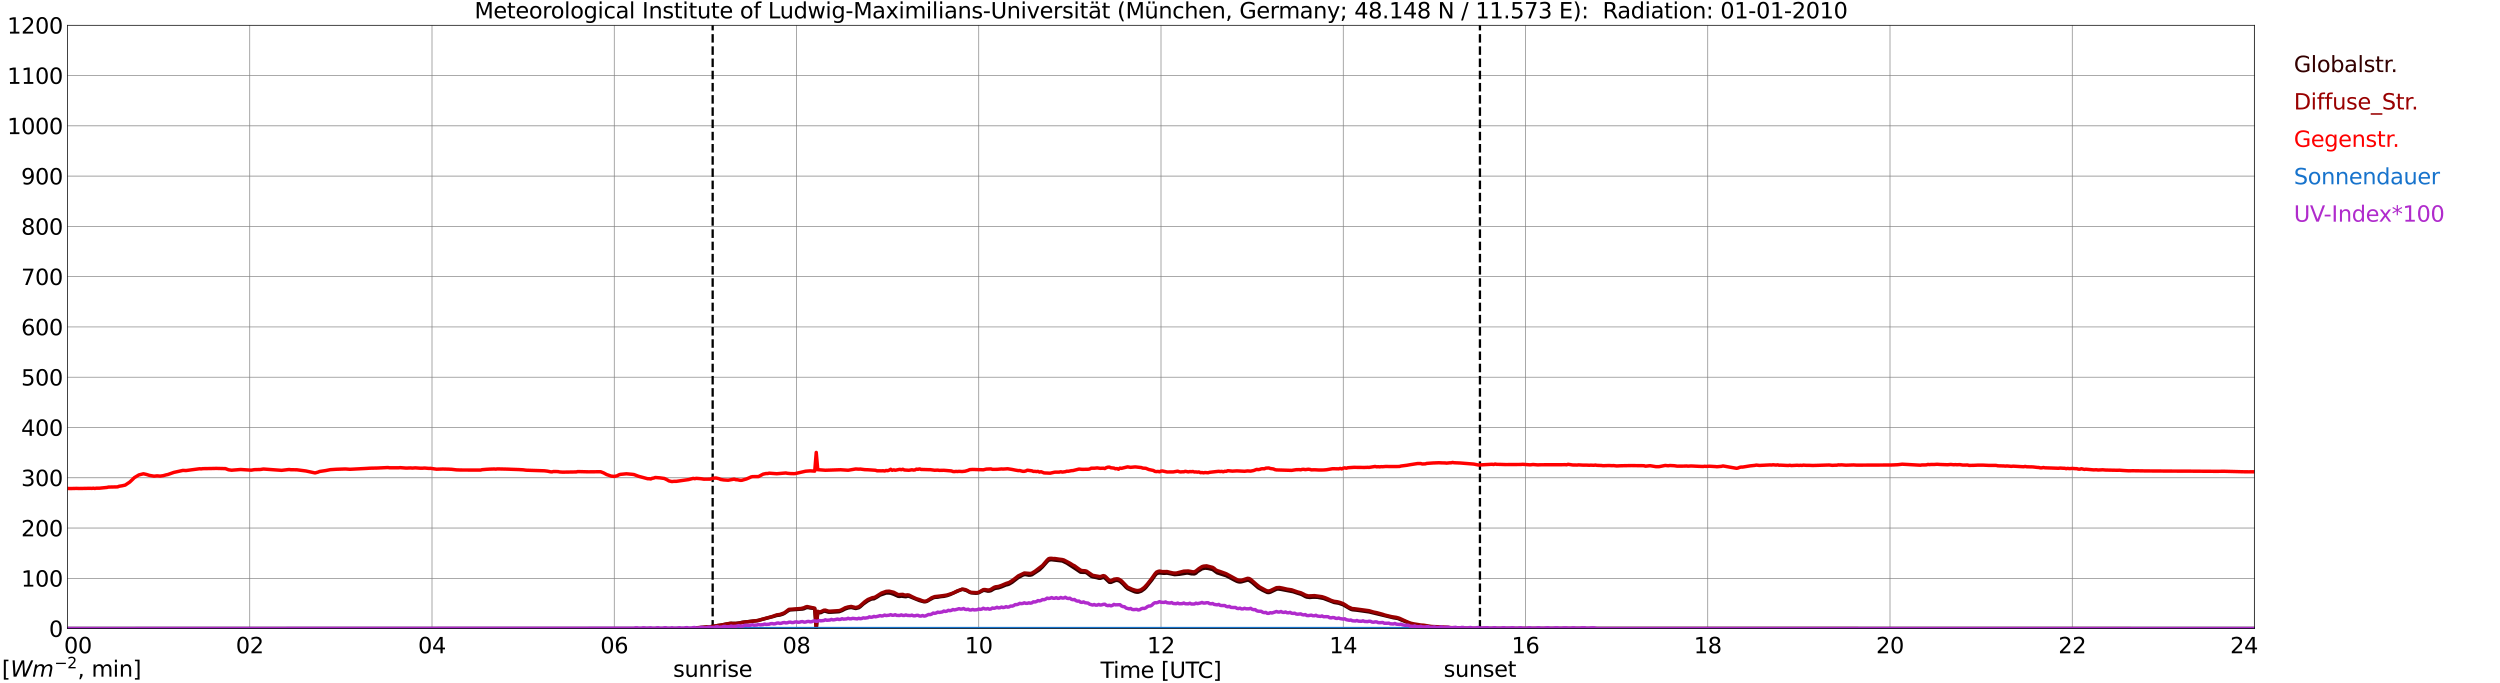 <?xml version="1.0" encoding="utf-8" standalone="no"?>
<!DOCTYPE svg PUBLIC "-//W3C//DTD SVG 1.1//EN"
  "http://www.w3.org/Graphics/SVG/1.1/DTD/svg11.dtd">
<svg xmlns:xlink="http://www.w3.org/1999/xlink" width="1085.4pt" height="296.64pt" viewBox="0 0 1085.4 296.64" xmlns="http://www.w3.org/2000/svg" version="1.1">
 <defs>
  <style type="text/css">*{stroke-linejoin: round; stroke-linecap: butt}</style>
 </defs>
 <g id="figure_1">
  <g id="patch_1">
   <path d="M 0 296.64 
L 1085.4 296.64 
L 1085.4 0 
L 0 0 
z
" style="fill: #ffffff"/>
  </g>
  <g id="axes_1">
   <g id="patch_2">
    <path d="M 29.306 272.909 
L 978.814 272.909 
L 978.814 10.976 
L 29.306 10.976 
z
" style="fill: #ffffff"/>
   </g>
   <g id="patch_3">
    <path d="M 978.814 272.909 
L 978.814 272.909 
L 978.814 10.976 
L 978.814 10.976 
z
" clip-path="url(#pe6da3baba4)" style="fill: #d3d3d3; opacity: 0.25; stroke: #d3d3d3; stroke-linejoin: miter"/>
   </g>
   <g id="matplotlib.axis_1">
    <g id="xtick_1">
     <g id="line2d_1">
      <path d="M 29.306 272.909 
L 29.306 10.976 
" clip-path="url(#pe6da3baba4)" style="fill: none; stroke: #808080; stroke-width: 0.3; stroke-linecap: square"/>
     </g>
     <g id="line2d_2"/>
     <g id="text_1">
      <!--    00 -->
      <g transform="translate(18.733 283.627) scale(0.095 -0.095)">
       <defs>
        <path id="DejaVuSans-20" transform="scale(0.016)"/>
        <path id="DejaVuSans-30" d="M 2034 4250 
Q 1547 4250 1301 3770 
Q 1056 3291 1056 2328 
Q 1056 1369 1301 889 
Q 1547 409 2034 409 
Q 2525 409 2770 889 
Q 3016 1369 3016 2328 
Q 3016 3291 2770 3770 
Q 2525 4250 2034 4250 
z
M 2034 4750 
Q 2819 4750 3233 4129 
Q 3647 3509 3647 2328 
Q 3647 1150 3233 529 
Q 2819 -91 2034 -91 
Q 1250 -91 836 529 
Q 422 1150 422 2328 
Q 422 3509 836 4129 
Q 1250 4750 2034 4750 
z
" transform="scale(0.016)"/>
       </defs>
       <use xlink:href="#DejaVuSans-20"/>
       <use xlink:href="#DejaVuSans-20" transform="translate(31.787 0)"/>
       <use xlink:href="#DejaVuSans-20" transform="translate(63.574 0)"/>
       <use xlink:href="#DejaVuSans-30" transform="translate(95.361 0)"/>
       <use xlink:href="#DejaVuSans-30" transform="translate(158.984 0)"/>
      </g>
     </g>
    </g>
    <g id="xtick_2">
     <g id="line2d_3">
      <path d="M 108.431 272.909 
L 108.431 10.976 
" clip-path="url(#pe6da3baba4)" style="fill: none; stroke: #808080; stroke-width: 0.3; stroke-linecap: square"/>
     </g>
     <g id="line2d_4"/>
     <g id="text_2">
      <!-- 02 -->
      <g transform="translate(102.387 283.627) scale(0.095 -0.095)">
       <defs>
        <path id="DejaVuSans-32" d="M 1228 531 
L 3431 531 
L 3431 0 
L 469 0 
L 469 531 
Q 828 903 1448 1529 
Q 2069 2156 2228 2338 
Q 2531 2678 2651 2914 
Q 2772 3150 2772 3378 
Q 2772 3750 2511 3984 
Q 2250 4219 1831 4219 
Q 1534 4219 1204 4116 
Q 875 4013 500 3803 
L 500 4441 
Q 881 4594 1212 4672 
Q 1544 4750 1819 4750 
Q 2544 4750 2975 4387 
Q 3406 4025 3406 3419 
Q 3406 3131 3298 2873 
Q 3191 2616 2906 2266 
Q 2828 2175 2409 1742 
Q 1991 1309 1228 531 
z
" transform="scale(0.016)"/>
       </defs>
       <use xlink:href="#DejaVuSans-30"/>
       <use xlink:href="#DejaVuSans-32" transform="translate(63.623 0)"/>
      </g>
     </g>
    </g>
    <g id="xtick_3">
     <g id="line2d_5">
      <path d="M 187.557 272.909 
L 187.557 10.976 
" clip-path="url(#pe6da3baba4)" style="fill: none; stroke: #808080; stroke-width: 0.3; stroke-linecap: square"/>
     </g>
     <g id="line2d_6"/>
     <g id="text_3">
      <!-- 04 -->
      <g transform="translate(181.513 283.627) scale(0.095 -0.095)">
       <defs>
        <path id="DejaVuSans-34" d="M 2419 4116 
L 825 1625 
L 2419 1625 
L 2419 4116 
z
M 2253 4666 
L 3047 4666 
L 3047 1625 
L 3713 1625 
L 3713 1100 
L 3047 1100 
L 3047 0 
L 2419 0 
L 2419 1100 
L 313 1100 
L 313 1709 
L 2253 4666 
z
" transform="scale(0.016)"/>
       </defs>
       <use xlink:href="#DejaVuSans-30"/>
       <use xlink:href="#DejaVuSans-34" transform="translate(63.623 0)"/>
      </g>
     </g>
    </g>
    <g id="xtick_4">
     <g id="line2d_7">
      <path d="M 266.683 272.909 
L 266.683 10.976 
" clip-path="url(#pe6da3baba4)" style="fill: none; stroke: #808080; stroke-width: 0.3; stroke-linecap: square"/>
     </g>
     <g id="line2d_8"/>
     <g id="text_4">
      <!-- 06 -->
      <g transform="translate(260.638 283.627) scale(0.095 -0.095)">
       <defs>
        <path id="DejaVuSans-36" d="M 2113 2584 
Q 1688 2584 1439 2293 
Q 1191 2003 1191 1497 
Q 1191 994 1439 701 
Q 1688 409 2113 409 
Q 2538 409 2786 701 
Q 3034 994 3034 1497 
Q 3034 2003 2786 2293 
Q 2538 2584 2113 2584 
z
M 3366 4563 
L 3366 3988 
Q 3128 4100 2886 4159 
Q 2644 4219 2406 4219 
Q 1781 4219 1451 3797 
Q 1122 3375 1075 2522 
Q 1259 2794 1537 2939 
Q 1816 3084 2150 3084 
Q 2853 3084 3261 2657 
Q 3669 2231 3669 1497 
Q 3669 778 3244 343 
Q 2819 -91 2113 -91 
Q 1303 -91 875 529 
Q 447 1150 447 2328 
Q 447 3434 972 4092 
Q 1497 4750 2381 4750 
Q 2619 4750 2861 4703 
Q 3103 4656 3366 4563 
z
" transform="scale(0.016)"/>
       </defs>
       <use xlink:href="#DejaVuSans-30"/>
       <use xlink:href="#DejaVuSans-36" transform="translate(63.623 0)"/>
      </g>
     </g>
    </g>
    <g id="xtick_5">
     <g id="line2d_9">
      <path d="M 345.808 272.909 
L 345.808 10.976 
" clip-path="url(#pe6da3baba4)" style="fill: none; stroke: #808080; stroke-width: 0.3; stroke-linecap: square"/>
     </g>
     <g id="line2d_10"/>
     <g id="text_5">
      <!-- 08 -->
      <g transform="translate(339.764 283.627) scale(0.095 -0.095)">
       <defs>
        <path id="DejaVuSans-38" d="M 2034 2216 
Q 1584 2216 1326 1975 
Q 1069 1734 1069 1313 
Q 1069 891 1326 650 
Q 1584 409 2034 409 
Q 2484 409 2743 651 
Q 3003 894 3003 1313 
Q 3003 1734 2745 1975 
Q 2488 2216 2034 2216 
z
M 1403 2484 
Q 997 2584 770 2862 
Q 544 3141 544 3541 
Q 544 4100 942 4425 
Q 1341 4750 2034 4750 
Q 2731 4750 3128 4425 
Q 3525 4100 3525 3541 
Q 3525 3141 3298 2862 
Q 3072 2584 2669 2484 
Q 3125 2378 3379 2068 
Q 3634 1759 3634 1313 
Q 3634 634 3220 271 
Q 2806 -91 2034 -91 
Q 1263 -91 848 271 
Q 434 634 434 1313 
Q 434 1759 690 2068 
Q 947 2378 1403 2484 
z
M 1172 3481 
Q 1172 3119 1398 2916 
Q 1625 2713 2034 2713 
Q 2441 2713 2670 2916 
Q 2900 3119 2900 3481 
Q 2900 3844 2670 4047 
Q 2441 4250 2034 4250 
Q 1625 4250 1398 4047 
Q 1172 3844 1172 3481 
z
" transform="scale(0.016)"/>
       </defs>
       <use xlink:href="#DejaVuSans-30"/>
       <use xlink:href="#DejaVuSans-38" transform="translate(63.623 0)"/>
      </g>
     </g>
    </g>
    <g id="xtick_6">
     <g id="line2d_11">
      <path d="M 424.934 272.909 
L 424.934 10.976 
" clip-path="url(#pe6da3baba4)" style="fill: none; stroke: #808080; stroke-width: 0.3; stroke-linecap: square"/>
     </g>
     <g id="line2d_12"/>
     <g id="text_6">
      <!-- 10 -->
      <g transform="translate(418.89 283.627) scale(0.095 -0.095)">
       <defs>
        <path id="DejaVuSans-31" d="M 794 531 
L 1825 531 
L 1825 4091 
L 703 3866 
L 703 4441 
L 1819 4666 
L 2450 4666 
L 2450 531 
L 3481 531 
L 3481 0 
L 794 0 
L 794 531 
z
" transform="scale(0.016)"/>
       </defs>
       <use xlink:href="#DejaVuSans-31"/>
       <use xlink:href="#DejaVuSans-30" transform="translate(63.623 0)"/>
      </g>
     </g>
    </g>
    <g id="xtick_7">
     <g id="line2d_13">
      <path d="M 504.06 272.909 
L 504.06 10.976 
" clip-path="url(#pe6da3baba4)" style="fill: none; stroke: #808080; stroke-width: 0.3; stroke-linecap: square"/>
     </g>
     <g id="line2d_14"/>
     <g id="text_7">
      <!-- 12 -->
      <g transform="translate(498.015 283.627) scale(0.095 -0.095)">
       <use xlink:href="#DejaVuSans-31"/>
       <use xlink:href="#DejaVuSans-32" transform="translate(63.623 0)"/>
      </g>
     </g>
    </g>
    <g id="xtick_8">
     <g id="line2d_15">
      <path d="M 583.185 272.909 
L 583.185 10.976 
" clip-path="url(#pe6da3baba4)" style="fill: none; stroke: #808080; stroke-width: 0.3; stroke-linecap: square"/>
     </g>
     <g id="line2d_16"/>
     <g id="text_8">
      <!-- 14 -->
      <g transform="translate(577.141 283.627) scale(0.095 -0.095)">
       <use xlink:href="#DejaVuSans-31"/>
       <use xlink:href="#DejaVuSans-34" transform="translate(63.623 0)"/>
      </g>
     </g>
    </g>
    <g id="xtick_9">
     <g id="line2d_17">
      <path d="M 662.311 272.909 
L 662.311 10.976 
" clip-path="url(#pe6da3baba4)" style="fill: none; stroke: #808080; stroke-width: 0.3; stroke-linecap: square"/>
     </g>
     <g id="line2d_18"/>
     <g id="text_9">
      <!-- 16 -->
      <g transform="translate(656.267 283.627) scale(0.095 -0.095)">
       <use xlink:href="#DejaVuSans-31"/>
       <use xlink:href="#DejaVuSans-36" transform="translate(63.623 0)"/>
      </g>
     </g>
    </g>
    <g id="xtick_10">
     <g id="line2d_19">
      <path d="M 741.437 272.909 
L 741.437 10.976 
" clip-path="url(#pe6da3baba4)" style="fill: none; stroke: #808080; stroke-width: 0.3; stroke-linecap: square"/>
     </g>
     <g id="line2d_20"/>
     <g id="text_10">
      <!-- 18 -->
      <g transform="translate(735.392 283.627) scale(0.095 -0.095)">
       <use xlink:href="#DejaVuSans-31"/>
       <use xlink:href="#DejaVuSans-38" transform="translate(63.623 0)"/>
      </g>
     </g>
    </g>
    <g id="xtick_11">
     <g id="line2d_21">
      <path d="M 820.562 272.909 
L 820.562 10.976 
" clip-path="url(#pe6da3baba4)" style="fill: none; stroke: #808080; stroke-width: 0.3; stroke-linecap: square"/>
     </g>
     <g id="line2d_22"/>
     <g id="text_11">
      <!-- 20 -->
      <g transform="translate(814.518 283.627) scale(0.095 -0.095)">
       <use xlink:href="#DejaVuSans-32"/>
       <use xlink:href="#DejaVuSans-30" transform="translate(63.623 0)"/>
      </g>
     </g>
    </g>
    <g id="xtick_12">
     <g id="line2d_23">
      <path d="M 899.688 272.909 
L 899.688 10.976 
" clip-path="url(#pe6da3baba4)" style="fill: none; stroke: #808080; stroke-width: 0.3; stroke-linecap: square"/>
     </g>
     <g id="line2d_24"/>
     <g id="text_12">
      <!-- 22 -->
      <g transform="translate(893.644 283.627) scale(0.095 -0.095)">
       <use xlink:href="#DejaVuSans-32"/>
       <use xlink:href="#DejaVuSans-32" transform="translate(63.623 0)"/>
      </g>
     </g>
    </g>
    <g id="xtick_13">
     <g id="line2d_25">
      <path d="M 978.814 272.909 
L 978.814 10.976 
" clip-path="url(#pe6da3baba4)" style="fill: none; stroke: #808080; stroke-width: 0.3; stroke-linecap: square"/>
     </g>
     <g id="line2d_26"/>
     <g id="text_13">
      <!-- 24    -->
      <g transform="translate(968.241 283.627) scale(0.095 -0.095)">
       <use xlink:href="#DejaVuSans-32"/>
       <use xlink:href="#DejaVuSans-34" transform="translate(63.623 0)"/>
       <use xlink:href="#DejaVuSans-20" transform="translate(127.246 0)"/>
       <use xlink:href="#DejaVuSans-20" transform="translate(159.033 0)"/>
       <use xlink:href="#DejaVuSans-20" transform="translate(190.82 0)"/>
      </g>
     </g>
    </g>
    <g id="text_14">
     <!-- Time [UTC] -->
     <g transform="translate(477.806 294.322) scale(0.095 -0.095)">
      <defs>
       <path id="DejaVuSans-54" d="M -19 4666 
L 3928 4666 
L 3928 4134 
L 2272 4134 
L 2272 0 
L 1638 0 
L 1638 4134 
L -19 4134 
L -19 4666 
z
" transform="scale(0.016)"/>
       <path id="DejaVuSans-69" d="M 603 3500 
L 1178 3500 
L 1178 0 
L 603 0 
L 603 3500 
z
M 603 4863 
L 1178 4863 
L 1178 4134 
L 603 4134 
L 603 4863 
z
" transform="scale(0.016)"/>
       <path id="DejaVuSans-6d" d="M 3328 2828 
Q 3544 3216 3844 3400 
Q 4144 3584 4550 3584 
Q 5097 3584 5394 3201 
Q 5691 2819 5691 2113 
L 5691 0 
L 5113 0 
L 5113 2094 
Q 5113 2597 4934 2840 
Q 4756 3084 4391 3084 
Q 3944 3084 3684 2787 
Q 3425 2491 3425 1978 
L 3425 0 
L 2847 0 
L 2847 2094 
Q 2847 2600 2669 2842 
Q 2491 3084 2119 3084 
Q 1678 3084 1418 2786 
Q 1159 2488 1159 1978 
L 1159 0 
L 581 0 
L 581 3500 
L 1159 3500 
L 1159 2956 
Q 1356 3278 1631 3431 
Q 1906 3584 2284 3584 
Q 2666 3584 2933 3390 
Q 3200 3197 3328 2828 
z
" transform="scale(0.016)"/>
       <path id="DejaVuSans-65" d="M 3597 1894 
L 3597 1613 
L 953 1613 
Q 991 1019 1311 708 
Q 1631 397 2203 397 
Q 2534 397 2845 478 
Q 3156 559 3463 722 
L 3463 178 
Q 3153 47 2828 -22 
Q 2503 -91 2169 -91 
Q 1331 -91 842 396 
Q 353 884 353 1716 
Q 353 2575 817 3079 
Q 1281 3584 2069 3584 
Q 2775 3584 3186 3129 
Q 3597 2675 3597 1894 
z
M 3022 2063 
Q 3016 2534 2758 2815 
Q 2500 3097 2075 3097 
Q 1594 3097 1305 2825 
Q 1016 2553 972 2059 
L 3022 2063 
z
" transform="scale(0.016)"/>
       <path id="DejaVuSans-5b" d="M 550 4863 
L 1875 4863 
L 1875 4416 
L 1125 4416 
L 1125 -397 
L 1875 -397 
L 1875 -844 
L 550 -844 
L 550 4863 
z
" transform="scale(0.016)"/>
       <path id="DejaVuSans-55" d="M 556 4666 
L 1191 4666 
L 1191 1831 
Q 1191 1081 1462 751 
Q 1734 422 2344 422 
Q 2950 422 3222 751 
Q 3494 1081 3494 1831 
L 3494 4666 
L 4128 4666 
L 4128 1753 
Q 4128 841 3676 375 
Q 3225 -91 2344 -91 
Q 1459 -91 1007 375 
Q 556 841 556 1753 
L 556 4666 
z
" transform="scale(0.016)"/>
       <path id="DejaVuSans-43" d="M 4122 4306 
L 4122 3641 
Q 3803 3938 3442 4084 
Q 3081 4231 2675 4231 
Q 1875 4231 1450 3742 
Q 1025 3253 1025 2328 
Q 1025 1406 1450 917 
Q 1875 428 2675 428 
Q 3081 428 3442 575 
Q 3803 722 4122 1019 
L 4122 359 
Q 3791 134 3420 21 
Q 3050 -91 2638 -91 
Q 1578 -91 968 557 
Q 359 1206 359 2328 
Q 359 3453 968 4101 
Q 1578 4750 2638 4750 
Q 3056 4750 3426 4639 
Q 3797 4528 4122 4306 
z
" transform="scale(0.016)"/>
       <path id="DejaVuSans-5d" d="M 1947 4863 
L 1947 -844 
L 622 -844 
L 622 -397 
L 1369 -397 
L 1369 4416 
L 622 4416 
L 622 4863 
L 1947 4863 
z
" transform="scale(0.016)"/>
      </defs>
      <use xlink:href="#DejaVuSans-54"/>
      <use xlink:href="#DejaVuSans-69" transform="translate(57.959 0)"/>
      <use xlink:href="#DejaVuSans-6d" transform="translate(85.742 0)"/>
      <use xlink:href="#DejaVuSans-65" transform="translate(183.154 0)"/>
      <use xlink:href="#DejaVuSans-20" transform="translate(244.678 0)"/>
      <use xlink:href="#DejaVuSans-5b" transform="translate(276.465 0)"/>
      <use xlink:href="#DejaVuSans-55" transform="translate(315.479 0)"/>
      <use xlink:href="#DejaVuSans-54" transform="translate(388.672 0)"/>
      <use xlink:href="#DejaVuSans-43" transform="translate(443.881 0)"/>
      <use xlink:href="#DejaVuSans-5d" transform="translate(513.705 0)"/>
     </g>
    </g>
   </g>
   <g id="matplotlib.axis_2">
    <g id="ytick_1">
     <g id="line2d_27">
      <path d="M 29.306 272.909 
L 978.814 272.909 
" clip-path="url(#pe6da3baba4)" style="fill: none; stroke: #808080; stroke-width: 0.3; stroke-linecap: square"/>
     </g>
     <g id="line2d_28"/>
     <g id="text_15">
      <!-- 0 -->
      <g transform="translate(21.261 276.518) scale(0.095 -0.095)">
       <use xlink:href="#DejaVuSans-30"/>
      </g>
     </g>
    </g>
    <g id="ytick_2">
     <g id="line2d_29">
      <path d="M 29.306 251.081 
L 978.814 251.081 
" clip-path="url(#pe6da3baba4)" style="fill: none; stroke: #808080; stroke-width: 0.3; stroke-linecap: square"/>
     </g>
     <g id="line2d_30"/>
     <g id="text_16">
      <!-- 100 -->
      <g transform="translate(9.173 254.69) scale(0.095 -0.095)">
       <use xlink:href="#DejaVuSans-31"/>
       <use xlink:href="#DejaVuSans-30" transform="translate(63.623 0)"/>
       <use xlink:href="#DejaVuSans-30" transform="translate(127.246 0)"/>
      </g>
     </g>
    </g>
    <g id="ytick_3">
     <g id="line2d_31">
      <path d="M 29.306 229.253 
L 978.814 229.253 
" clip-path="url(#pe6da3baba4)" style="fill: none; stroke: #808080; stroke-width: 0.3; stroke-linecap: square"/>
     </g>
     <g id="line2d_32"/>
     <g id="text_17">
      <!-- 200 -->
      <g transform="translate(9.173 232.863) scale(0.095 -0.095)">
       <use xlink:href="#DejaVuSans-32"/>
       <use xlink:href="#DejaVuSans-30" transform="translate(63.623 0)"/>
       <use xlink:href="#DejaVuSans-30" transform="translate(127.246 0)"/>
      </g>
     </g>
    </g>
    <g id="ytick_4">
     <g id="line2d_33">
      <path d="M 29.306 207.426 
L 978.814 207.426 
" clip-path="url(#pe6da3baba4)" style="fill: none; stroke: #808080; stroke-width: 0.3; stroke-linecap: square"/>
     </g>
     <g id="line2d_34"/>
     <g id="text_18">
      <!-- 300 -->
      <g transform="translate(9.173 211.035) scale(0.095 -0.095)">
       <defs>
        <path id="DejaVuSans-33" d="M 2597 2516 
Q 3050 2419 3304 2112 
Q 3559 1806 3559 1356 
Q 3559 666 3084 287 
Q 2609 -91 1734 -91 
Q 1441 -91 1130 -33 
Q 819 25 488 141 
L 488 750 
Q 750 597 1062 519 
Q 1375 441 1716 441 
Q 2309 441 2620 675 
Q 2931 909 2931 1356 
Q 2931 1769 2642 2001 
Q 2353 2234 1838 2234 
L 1294 2234 
L 1294 2753 
L 1863 2753 
Q 2328 2753 2575 2939 
Q 2822 3125 2822 3475 
Q 2822 3834 2567 4026 
Q 2313 4219 1838 4219 
Q 1578 4219 1281 4162 
Q 984 4106 628 3988 
L 628 4550 
Q 988 4650 1302 4700 
Q 1616 4750 1894 4750 
Q 2613 4750 3031 4423 
Q 3450 4097 3450 3541 
Q 3450 3153 3228 2886 
Q 3006 2619 2597 2516 
z
" transform="scale(0.016)"/>
       </defs>
       <use xlink:href="#DejaVuSans-33"/>
       <use xlink:href="#DejaVuSans-30" transform="translate(63.623 0)"/>
       <use xlink:href="#DejaVuSans-30" transform="translate(127.246 0)"/>
      </g>
     </g>
    </g>
    <g id="ytick_5">
     <g id="line2d_35">
      <path d="M 29.306 185.598 
L 978.814 185.598 
" clip-path="url(#pe6da3baba4)" style="fill: none; stroke: #808080; stroke-width: 0.3; stroke-linecap: square"/>
     </g>
     <g id="line2d_36"/>
     <g id="text_19">
      <!-- 400 -->
      <g transform="translate(9.173 189.207) scale(0.095 -0.095)">
       <use xlink:href="#DejaVuSans-34"/>
       <use xlink:href="#DejaVuSans-30" transform="translate(63.623 0)"/>
       <use xlink:href="#DejaVuSans-30" transform="translate(127.246 0)"/>
      </g>
     </g>
    </g>
    <g id="ytick_6">
     <g id="line2d_37">
      <path d="M 29.306 163.77 
L 978.814 163.77 
" clip-path="url(#pe6da3baba4)" style="fill: none; stroke: #808080; stroke-width: 0.3; stroke-linecap: square"/>
     </g>
     <g id="line2d_38"/>
     <g id="text_20">
      <!-- 500 -->
      <g transform="translate(9.173 167.379) scale(0.095 -0.095)">
       <defs>
        <path id="DejaVuSans-35" d="M 691 4666 
L 3169 4666 
L 3169 4134 
L 1269 4134 
L 1269 2991 
Q 1406 3038 1543 3061 
Q 1681 3084 1819 3084 
Q 2600 3084 3056 2656 
Q 3513 2228 3513 1497 
Q 3513 744 3044 326 
Q 2575 -91 1722 -91 
Q 1428 -91 1123 -41 
Q 819 9 494 109 
L 494 744 
Q 775 591 1075 516 
Q 1375 441 1709 441 
Q 2250 441 2565 725 
Q 2881 1009 2881 1497 
Q 2881 1984 2565 2268 
Q 2250 2553 1709 2553 
Q 1456 2553 1204 2497 
Q 953 2441 691 2322 
L 691 4666 
z
" transform="scale(0.016)"/>
       </defs>
       <use xlink:href="#DejaVuSans-35"/>
       <use xlink:href="#DejaVuSans-30" transform="translate(63.623 0)"/>
       <use xlink:href="#DejaVuSans-30" transform="translate(127.246 0)"/>
      </g>
     </g>
    </g>
    <g id="ytick_7">
     <g id="line2d_39">
      <path d="M 29.306 141.942 
L 978.814 141.942 
" clip-path="url(#pe6da3baba4)" style="fill: none; stroke: #808080; stroke-width: 0.3; stroke-linecap: square"/>
     </g>
     <g id="line2d_40"/>
     <g id="text_21">
      <!-- 600 -->
      <g transform="translate(9.173 145.551) scale(0.095 -0.095)">
       <use xlink:href="#DejaVuSans-36"/>
       <use xlink:href="#DejaVuSans-30" transform="translate(63.623 0)"/>
       <use xlink:href="#DejaVuSans-30" transform="translate(127.246 0)"/>
      </g>
     </g>
    </g>
    <g id="ytick_8">
     <g id="line2d_41">
      <path d="M 29.306 120.114 
L 978.814 120.114 
" clip-path="url(#pe6da3baba4)" style="fill: none; stroke: #808080; stroke-width: 0.3; stroke-linecap: square"/>
     </g>
     <g id="line2d_42"/>
     <g id="text_22">
      <!-- 700 -->
      <g transform="translate(9.173 123.724) scale(0.095 -0.095)">
       <defs>
        <path id="DejaVuSans-37" d="M 525 4666 
L 3525 4666 
L 3525 4397 
L 1831 0 
L 1172 0 
L 2766 4134 
L 525 4134 
L 525 4666 
z
" transform="scale(0.016)"/>
       </defs>
       <use xlink:href="#DejaVuSans-37"/>
       <use xlink:href="#DejaVuSans-30" transform="translate(63.623 0)"/>
       <use xlink:href="#DejaVuSans-30" transform="translate(127.246 0)"/>
      </g>
     </g>
    </g>
    <g id="ytick_9">
     <g id="line2d_43">
      <path d="M 29.306 98.287 
L 978.814 98.287 
" clip-path="url(#pe6da3baba4)" style="fill: none; stroke: #808080; stroke-width: 0.3; stroke-linecap: square"/>
     </g>
     <g id="line2d_44"/>
     <g id="text_23">
      <!-- 800 -->
      <g transform="translate(9.173 101.896) scale(0.095 -0.095)">
       <use xlink:href="#DejaVuSans-38"/>
       <use xlink:href="#DejaVuSans-30" transform="translate(63.623 0)"/>
       <use xlink:href="#DejaVuSans-30" transform="translate(127.246 0)"/>
      </g>
     </g>
    </g>
    <g id="ytick_10">
     <g id="line2d_45">
      <path d="M 29.306 76.459 
L 978.814 76.459 
" clip-path="url(#pe6da3baba4)" style="fill: none; stroke: #808080; stroke-width: 0.3; stroke-linecap: square"/>
     </g>
     <g id="line2d_46"/>
     <g id="text_24">
      <!-- 900 -->
      <g transform="translate(9.173 80.068) scale(0.095 -0.095)">
       <defs>
        <path id="DejaVuSans-39" d="M 703 97 
L 703 672 
Q 941 559 1184 500 
Q 1428 441 1663 441 
Q 2288 441 2617 861 
Q 2947 1281 2994 2138 
Q 2813 1869 2534 1725 
Q 2256 1581 1919 1581 
Q 1219 1581 811 2004 
Q 403 2428 403 3163 
Q 403 3881 828 4315 
Q 1253 4750 1959 4750 
Q 2769 4750 3195 4129 
Q 3622 3509 3622 2328 
Q 3622 1225 3098 567 
Q 2575 -91 1691 -91 
Q 1453 -91 1209 -44 
Q 966 3 703 97 
z
M 1959 2075 
Q 2384 2075 2632 2365 
Q 2881 2656 2881 3163 
Q 2881 3666 2632 3958 
Q 2384 4250 1959 4250 
Q 1534 4250 1286 3958 
Q 1038 3666 1038 3163 
Q 1038 2656 1286 2365 
Q 1534 2075 1959 2075 
z
" transform="scale(0.016)"/>
       </defs>
       <use xlink:href="#DejaVuSans-39"/>
       <use xlink:href="#DejaVuSans-30" transform="translate(63.623 0)"/>
       <use xlink:href="#DejaVuSans-30" transform="translate(127.246 0)"/>
      </g>
     </g>
    </g>
    <g id="ytick_11">
     <g id="line2d_47">
      <path d="M 29.306 54.631 
L 978.814 54.631 
" clip-path="url(#pe6da3baba4)" style="fill: none; stroke: #808080; stroke-width: 0.3; stroke-linecap: square"/>
     </g>
     <g id="line2d_48"/>
     <g id="text_25">
      <!-- 1000 -->
      <g transform="translate(3.128 58.24) scale(0.095 -0.095)">
       <use xlink:href="#DejaVuSans-31"/>
       <use xlink:href="#DejaVuSans-30" transform="translate(63.623 0)"/>
       <use xlink:href="#DejaVuSans-30" transform="translate(127.246 0)"/>
       <use xlink:href="#DejaVuSans-30" transform="translate(190.869 0)"/>
      </g>
     </g>
    </g>
    <g id="ytick_12">
     <g id="line2d_49">
      <path d="M 29.306 32.803 
L 978.814 32.803 
" clip-path="url(#pe6da3baba4)" style="fill: none; stroke: #808080; stroke-width: 0.3; stroke-linecap: square"/>
     </g>
     <g id="line2d_50"/>
     <g id="text_26">
      <!-- 1100 -->
      <g transform="translate(3.128 36.413) scale(0.095 -0.095)">
       <use xlink:href="#DejaVuSans-31"/>
       <use xlink:href="#DejaVuSans-31" transform="translate(63.623 0)"/>
       <use xlink:href="#DejaVuSans-30" transform="translate(127.246 0)"/>
       <use xlink:href="#DejaVuSans-30" transform="translate(190.869 0)"/>
      </g>
     </g>
    </g>
    <g id="ytick_13">
     <g id="line2d_51">
      <path d="M 29.306 10.976 
L 978.814 10.976 
" clip-path="url(#pe6da3baba4)" style="fill: none; stroke: #808080; stroke-width: 0.3; stroke-linecap: square"/>
     </g>
     <g id="line2d_52"/>
     <g id="text_27">
      <!-- 1200 -->
      <g transform="translate(3.128 14.585) scale(0.095 -0.095)">
       <use xlink:href="#DejaVuSans-31"/>
       <use xlink:href="#DejaVuSans-32" transform="translate(63.623 0)"/>
       <use xlink:href="#DejaVuSans-30" transform="translate(127.246 0)"/>
       <use xlink:href="#DejaVuSans-30" transform="translate(190.869 0)"/>
      </g>
     </g>
    </g>
   </g>
   <g id="line2d_53">
    <path d="M 309.411 272.909 
L 309.411 10.976 
" clip-path="url(#pe6da3baba4)" style="fill: none; stroke-dasharray: 3.7,1.6; stroke-dashoffset: 0; stroke: #000000"/>
   </g>
   <g id="line2d_54">
    <path d="M 642.53 272.909 
L 642.53 10.976 
" clip-path="url(#pe6da3baba4)" style="fill: none; stroke-dasharray: 3.7,1.6; stroke-dashoffset: 0; stroke: #000000"/>
   </g>
   <g id="line2d_55">
    <path d="M 29.306 272.909 
L 300.971 272.909 
L 301.63 272.653 
L 307.564 272.204 
L 310.861 271.752 
L 311.521 271.588 
L 312.839 271.425 
L 317.455 270.606 
L 319.433 270.647 
L 321.411 270.401 
L 322.071 270.196 
L 327.346 269.624 
L 328.665 269.499 
L 335.918 267.616 
L 337.236 267.207 
L 338.555 267.044 
L 339.874 266.633 
L 340.533 266.306 
L 342.512 264.955 
L 343.171 264.791 
L 348.446 264.422 
L 349.105 264.258 
L 349.765 263.931 
L 350.424 263.767 
L 351.083 263.807 
L 351.743 263.973 
L 353.062 264.095 
L 353.721 264.339 
L 354.38 272.909 
L 355.04 265.782 
L 355.699 265.987 
L 356.359 265.987 
L 357.677 265.332 
L 358.337 265.374 
L 359.655 265.782 
L 360.974 265.782 
L 364.271 265.579 
L 365.59 265.088 
L 366.909 264.392 
L 368.227 263.94 
L 369.546 263.735 
L 371.524 264.186 
L 372.843 263.859 
L 373.502 263.407 
L 374.821 262.22 
L 376.799 260.827 
L 378.118 260.172 
L 378.777 260.009 
L 379.437 259.967 
L 380.756 259.232 
L 382.074 258.372 
L 384.712 257.47 
L 386.031 257.47 
L 386.69 257.551 
L 388.009 258.003 
L 389.987 258.902 
L 390.646 258.943 
L 391.306 258.821 
L 393.284 259.068 
L 393.943 258.863 
L 394.603 258.863 
L 399.218 260.746 
L 401.196 261.279 
L 401.856 261.237 
L 402.515 261.032 
L 403.834 260.255 
L 405.153 259.559 
L 405.812 259.354 
L 407.131 259.271 
L 408.45 259.026 
L 409.768 258.902 
L 411.087 258.616 
L 412.406 258.166 
L 417.681 255.791 
L 419.659 256.405 
L 420.978 257.143 
L 421.637 257.387 
L 423.615 257.551 
L 424.275 257.511 
L 424.934 257.348 
L 426.912 256.324 
L 427.572 256.324 
L 428.89 256.651 
L 429.55 256.61 
L 430.209 256.446 
L 431.528 255.667 
L 432.187 255.423 
L 433.506 255.217 
L 434.825 254.768 
L 436.803 253.947 
L 437.462 253.825 
L 438.122 253.578 
L 439.44 252.801 
L 442.078 250.754 
L 444.056 249.688 
L 444.716 249.483 
L 445.375 249.483 
L 446.694 249.73 
L 447.353 249.688 
L 448.012 249.525 
L 451.309 247.355 
L 452.628 246.085 
L 454.606 243.832 
L 455.266 243.219 
L 455.925 243.055 
L 456.584 243.013 
L 461.2 243.546 
L 463.178 244.487 
L 467.134 247.067 
L 469.113 248.418 
L 470.431 248.501 
L 471.091 248.501 
L 471.75 248.665 
L 473.728 250.18 
L 474.388 250.426 
L 476.366 250.834 
L 477.025 251.04 
L 477.685 251.081 
L 479.003 250.671 
L 479.663 250.917 
L 481.641 252.801 
L 482.3 252.843 
L 484.278 252.024 
L 484.938 251.941 
L 485.597 252.105 
L 486.256 252.391 
L 487.575 253.578 
L 488.894 255.012 
L 489.553 255.545 
L 490.872 256.158 
L 492.191 256.732 
L 492.85 256.979 
L 493.51 257.101 
L 494.169 257.101 
L 495.488 256.651 
L 496.807 255.709 
L 497.466 255.054 
L 500.103 251.777 
L 501.422 249.852 
L 502.082 249.114 
L 502.741 248.828 
L 503.4 248.748 
L 505.379 248.911 
L 506.697 248.828 
L 508.016 249.075 
L 509.994 249.483 
L 511.972 249.32 
L 515.269 248.787 
L 515.929 248.828 
L 517.247 249.114 
L 518.566 249.156 
L 519.226 248.828 
L 519.885 248.174 
L 521.863 246.945 
L 523.182 246.659 
L 524.501 246.781 
L 526.479 247.272 
L 528.457 248.706 
L 532.413 249.974 
L 535.71 251.736 
L 537.029 252.391 
L 537.688 252.596 
L 538.348 252.679 
L 539.007 252.596 
L 541.644 251.858 
L 542.304 251.983 
L 543.623 252.884 
L 546.26 255.176 
L 548.238 256.283 
L 550.216 257.223 
L 550.876 257.265 
L 551.535 257.101 
L 554.173 255.831 
L 554.832 255.709 
L 556.151 255.872 
L 561.426 256.896 
L 563.404 257.551 
L 564.723 257.961 
L 565.382 258.247 
L 566.701 258.985 
L 567.36 259.232 
L 568.679 259.395 
L 569.998 259.271 
L 571.976 259.312 
L 573.295 259.559 
L 574.613 259.803 
L 579.229 261.565 
L 581.207 261.892 
L 583.185 262.589 
L 586.482 264.514 
L 587.142 264.719 
L 589.12 264.922 
L 594.395 265.66 
L 604.945 268.198 
L 606.923 268.526 
L 608.242 269.1 
L 612.858 270.984 
L 615.495 271.558 
L 616.814 271.721 
L 617.473 271.68 
L 620.77 272.171 
L 622.089 272.335 
L 632.639 272.909 
L 978.154 272.909 
L 978.154 272.909 
" clip-path="url(#pe6da3baba4)" style="fill: none; stroke: #330000; stroke-width: 1.5; stroke-linecap: square"/>
   </g>
   <g id="line2d_56">
    <path d="M 29.306 272.909 
L 300.971 272.909 
L 301.63 272.612 
L 308.883 272.066 
L 311.521 271.603 
L 312.839 271.435 
L 314.818 271.016 
L 316.796 270.639 
L 317.455 270.639 
L 318.114 270.763 
L 320.093 270.68 
L 321.411 270.471 
L 322.73 270.176 
L 329.324 269.338 
L 330.643 268.917 
L 335.258 267.657 
L 337.236 266.943 
L 338.555 266.775 
L 340.533 266.064 
L 342.512 264.551 
L 343.83 264.468 
L 347.787 264.173 
L 349.105 263.837 
L 349.765 263.501 
L 350.424 263.335 
L 353.721 264.047 
L 354.38 272.909 
L 355.04 265.396 
L 355.699 265.647 
L 356.359 265.564 
L 357.677 264.933 
L 358.337 264.891 
L 359.655 265.311 
L 360.315 265.352 
L 361.634 265.269 
L 364.271 265.101 
L 364.93 264.933 
L 366.249 264.261 
L 366.909 263.883 
L 368.227 263.505 
L 369.546 263.296 
L 371.524 263.759 
L 372.843 263.422 
L 373.502 262.96 
L 375.481 261.198 
L 376.799 260.275 
L 378.777 259.476 
L 379.437 259.393 
L 380.096 259.14 
L 382.734 257.461 
L 384.712 256.748 
L 386.031 256.665 
L 388.009 257.125 
L 389.987 258.175 
L 391.965 258.048 
L 392.624 258.302 
L 393.284 258.385 
L 393.943 258.258 
L 394.603 258.343 
L 395.921 259.015 
L 397.899 259.939 
L 399.218 260.316 
L 400.537 260.862 
L 401.196 260.986 
L 401.856 260.986 
L 402.515 260.777 
L 403.834 259.98 
L 404.493 259.517 
L 405.812 259.015 
L 407.79 258.804 
L 409.109 258.638 
L 411.087 258.343 
L 413.725 257.503 
L 415.703 256.497 
L 417.681 255.909 
L 418.34 255.824 
L 419 255.951 
L 419.659 256.202 
L 420.978 256.957 
L 421.637 257.167 
L 422.956 257.252 
L 424.275 257.293 
L 424.934 257.125 
L 426.912 255.992 
L 427.572 255.951 
L 428.89 256.16 
L 429.55 256.119 
L 430.209 255.866 
L 431.528 255.027 
L 432.187 254.774 
L 433.506 254.606 
L 434.825 254.146 
L 436.803 253.305 
L 438.122 252.886 
L 439.44 252.046 
L 440.759 251.081 
L 442.078 250.031 
L 444.716 248.772 
L 447.353 248.981 
L 448.012 248.815 
L 449.331 248.016 
L 452.628 245.497 
L 454.606 243.19 
L 455.266 242.559 
L 455.925 242.391 
L 456.584 242.391 
L 457.244 242.518 
L 457.903 242.477 
L 459.881 242.769 
L 461.2 242.937 
L 461.859 243.105 
L 464.497 244.491 
L 465.816 245.329 
L 466.475 245.624 
L 467.794 246.589 
L 469.113 247.512 
L 469.772 247.724 
L 471.091 247.807 
L 471.75 247.975 
L 474.388 249.78 
L 477.685 250.367 
L 479.003 249.907 
L 479.663 250.073 
L 480.322 250.662 
L 481.641 252.004 
L 482.3 252.089 
L 482.96 251.836 
L 483.619 251.459 
L 484.938 251.291 
L 485.597 251.376 
L 486.256 251.71 
L 486.916 252.172 
L 489.553 254.901 
L 491.532 255.824 
L 492.85 256.243 
L 493.51 256.37 
L 494.169 256.37 
L 494.828 256.243 
L 495.488 255.992 
L 496.807 255.027 
L 498.125 253.6 
L 500.103 251.04 
L 501.422 249.149 
L 502.082 248.394 
L 502.741 248.102 
L 503.4 247.933 
L 504.719 248.184 
L 506.697 248.143 
L 508.016 248.479 
L 509.335 248.772 
L 510.654 248.815 
L 513.95 247.975 
L 515.929 247.89 
L 517.907 248.27 
L 518.566 248.226 
L 519.226 247.89 
L 520.544 246.842 
L 521.863 246.002 
L 522.522 245.792 
L 523.841 245.666 
L 526.479 246.338 
L 527.138 246.757 
L 527.797 247.388 
L 528.457 247.724 
L 529.776 248.143 
L 531.754 248.857 
L 532.413 249.108 
L 537.029 251.627 
L 537.688 251.836 
L 539.007 251.921 
L 541.644 251.081 
L 542.304 251.164 
L 542.963 251.5 
L 545.601 253.81 
L 546.919 254.859 
L 549.557 256.287 
L 550.216 256.538 
L 550.876 256.579 
L 551.535 256.411 
L 554.173 255.152 
L 555.491 255.069 
L 556.81 255.32 
L 558.788 255.783 
L 560.766 256.075 
L 563.404 257.001 
L 564.723 257.335 
L 566.042 257.966 
L 566.701 258.343 
L 568.02 258.721 
L 569.998 258.638 
L 570.657 258.594 
L 573.954 259.057 
L 575.273 259.476 
L 576.592 260.022 
L 577.91 260.653 
L 579.229 261.072 
L 580.548 261.24 
L 581.867 261.576 
L 583.185 262.078 
L 584.504 262.877 
L 585.164 263.381 
L 587.142 264.261 
L 587.801 264.261 
L 589.12 264.429 
L 594.395 265.142 
L 596.373 265.732 
L 597.692 265.983 
L 600.329 266.697 
L 600.989 266.948 
L 602.307 267.284 
L 604.286 267.747 
L 606.264 268.039 
L 607.582 268.417 
L 609.561 269.34 
L 610.879 269.929 
L 612.198 270.475 
L 613.517 270.809 
L 616.154 271.23 
L 616.814 271.355 
L 618.133 271.44 
L 621.429 271.985 
L 626.045 272.195 
L 628.023 272.28 
L 630.001 272.49 
L 631.98 272.531 
L 633.298 272.614 
L 635.276 272.699 
L 638.573 272.826 
L 978.154 272.909 
L 978.154 272.909 
" clip-path="url(#pe6da3baba4)" style="fill: none; stroke: #990000; stroke-width: 1.5; stroke-linecap: square"/>
   </g>
   <g id="line2d_57">
    <path d="M 29.306 212.068 
L 30.625 212.108 
L 33.262 212.044 
L 34.581 212.088 
L 39.197 212.003 
L 39.856 212.051 
L 40.515 211.955 
L 41.175 212.075 
L 41.834 211.946 
L 43.153 211.957 
L 46.45 211.627 
L 47.109 211.47 
L 51.065 211.383 
L 51.725 211.121 
L 53.043 210.903 
L 54.362 210.608 
L 56.34 209.29 
L 57.659 208.037 
L 58.319 207.377 
L 60.297 206.192 
L 62.275 205.697 
L 63.594 205.991 
L 64.912 206.406 
L 66.89 206.742 
L 68.209 206.598 
L 69.528 206.716 
L 70.847 206.524 
L 72.166 206.157 
L 72.825 206.035 
L 75.462 205.101 
L 79.419 204.23 
L 80.737 204.298 
L 86.672 203.51 
L 87.331 203.584 
L 87.991 203.47 
L 91.947 203.407 
L 93.925 203.361 
L 97.881 203.459 
L 99.2 203.959 
L 100.519 204.151 
L 104.475 203.833 
L 109.091 204.127 
L 110.41 203.905 
L 113.047 203.837 
L 114.366 203.63 
L 120.3 204.062 
L 122.278 204.199 
L 124.916 203.898 
L 125.575 203.833 
L 126.235 203.937 
L 128.872 203.966 
L 132.829 204.481 
L 136.785 205.332 
L 138.104 204.968 
L 138.763 204.686 
L 141.4 204.3 
L 143.379 203.913 
L 146.016 203.737 
L 149.972 203.606 
L 151.951 203.75 
L 159.204 203.363 
L 160.523 203.272 
L 163.819 203.202 
L 168.435 202.992 
L 169.094 203.091 
L 171.073 203.104 
L 173.051 203.106 
L 173.71 203.027 
L 176.348 203.232 
L 178.326 203.152 
L 178.985 203.228 
L 180.304 203.13 
L 182.282 203.265 
L 183.601 203.265 
L 184.26 203.2 
L 186.238 203.368 
L 186.898 203.331 
L 189.535 203.706 
L 192.173 203.623 
L 194.81 203.691 
L 196.129 203.756 
L 198.107 203.994 
L 200.085 204.066 
L 208.657 204.086 
L 209.317 203.913 
L 211.295 203.748 
L 212.614 203.678 
L 214.592 203.612 
L 215.251 203.684 
L 215.91 203.577 
L 219.207 203.651 
L 220.526 203.684 
L 221.845 203.743 
L 223.823 203.813 
L 225.142 203.861 
L 227.12 203.97 
L 228.439 204.143 
L 236.351 204.4 
L 237.67 204.555 
L 238.989 204.832 
L 239.648 204.883 
L 240.308 204.704 
L 242.286 204.747 
L 242.945 204.898 
L 244.264 204.987 
L 250.198 204.891 
L 250.858 204.734 
L 253.495 204.802 
L 255.473 204.854 
L 260.748 204.8 
L 262.067 205.315 
L 263.386 206.035 
L 265.364 206.712 
L 266.683 206.838 
L 268.002 206.561 
L 268.661 206.168 
L 269.32 205.957 
L 271.958 205.703 
L 274.595 205.941 
L 275.255 206.033 
L 277.233 206.788 
L 281.189 207.849 
L 281.849 207.84 
L 282.508 207.967 
L 283.167 207.661 
L 283.827 207.552 
L 284.486 207.308 
L 286.464 207.46 
L 288.442 207.738 
L 289.761 208.39 
L 290.42 208.79 
L 291.739 209.082 
L 292.399 208.991 
L 293.717 208.967 
L 298.992 208.209 
L 300.971 207.694 
L 301.63 207.836 
L 302.289 207.677 
L 304.267 207.832 
L 305.586 208.039 
L 308.224 208.028 
L 309.543 207.635 
L 310.861 207.535 
L 312.18 207.84 
L 312.839 208.146 
L 314.158 208.364 
L 316.136 208.497 
L 318.774 208.011 
L 319.433 208.264 
L 320.093 208.283 
L 321.411 208.547 
L 322.071 208.526 
L 324.049 207.956 
L 325.368 207.399 
L 326.027 207.092 
L 326.686 206.937 
L 329.324 206.915 
L 331.302 205.856 
L 332.621 205.579 
L 333.28 205.605 
L 333.94 205.435 
L 337.236 205.677 
L 341.193 205.348 
L 341.852 205.492 
L 343.171 205.603 
L 344.49 205.638 
L 345.149 205.631 
L 349.765 204.577 
L 351.743 204.429 
L 353.721 204.54 
L 354.38 196.433 
L 355.04 203.913 
L 358.337 204.164 
L 364.93 203.944 
L 368.227 204.164 
L 371.524 203.608 
L 372.843 203.695 
L 373.502 203.654 
L 375.481 203.905 
L 376.799 203.946 
L 380.096 204.173 
L 380.756 204.396 
L 382.734 204.42 
L 383.393 204.37 
L 384.053 204.492 
L 384.712 204.258 
L 385.371 204.348 
L 386.031 204.14 
L 386.69 203.739 
L 387.349 204.186 
L 388.009 203.979 
L 388.668 204.164 
L 390.646 203.769 
L 391.306 203.929 
L 391.965 203.734 
L 392.624 204.044 
L 394.603 204.175 
L 395.921 203.955 
L 396.581 204.086 
L 397.24 204.02 
L 397.899 203.662 
L 398.559 203.78 
L 399.218 203.566 
L 399.878 203.811 
L 401.196 203.85 
L 403.175 203.911 
L 403.834 203.903 
L 405.812 204.167 
L 407.131 204.101 
L 407.79 204.223 
L 409.768 204.18 
L 413.065 204.459 
L 413.725 204.715 
L 414.384 204.765 
L 415.043 204.662 
L 415.703 204.721 
L 416.362 204.638 
L 417.681 204.723 
L 419 204.581 
L 420.318 204.197 
L 420.978 203.894 
L 422.297 203.804 
L 426.912 203.968 
L 428.231 203.658 
L 430.209 203.579 
L 430.869 203.782 
L 432.847 203.776 
L 434.825 203.595 
L 435.484 203.647 
L 436.803 203.569 
L 437.462 203.512 
L 439.44 203.822 
L 440.759 204.09 
L 442.078 204.324 
L 442.737 204.287 
L 444.056 204.642 
L 444.716 204.629 
L 445.375 204.468 
L 446.034 204.14 
L 448.012 204.415 
L 448.672 204.677 
L 449.331 204.638 
L 449.991 204.749 
L 450.65 204.642 
L 451.309 204.966 
L 451.969 204.793 
L 453.287 205.328 
L 454.606 205.38 
L 455.925 205.444 
L 457.903 204.994 
L 459.881 204.974 
L 460.541 204.797 
L 461.2 204.97 
L 462.519 204.789 
L 463.178 204.579 
L 463.838 204.612 
L 465.156 204.346 
L 465.816 204.315 
L 468.453 203.649 
L 469.772 203.769 
L 472.409 203.73 
L 473.069 203.636 
L 473.728 203.274 
L 475.047 203.285 
L 476.366 203.152 
L 477.685 203.335 
L 479.003 203.276 
L 479.663 203.422 
L 480.322 203.038 
L 480.981 202.842 
L 481.641 202.794 
L 482.3 203.091 
L 483.619 203.228 
L 484.278 203.527 
L 484.938 203.416 
L 485.597 203.737 
L 486.256 203.23 
L 486.916 203.337 
L 489.553 202.691 
L 490.872 202.901 
L 492.85 202.709 
L 495.488 202.992 
L 496.147 203.241 
L 497.466 203.315 
L 498.785 203.85 
L 500.763 204.278 
L 501.422 204.664 
L 502.082 204.756 
L 502.741 204.675 
L 503.4 204.841 
L 504.06 204.531 
L 504.719 204.485 
L 506.697 204.913 
L 508.675 204.896 
L 509.335 204.9 
L 511.313 204.56 
L 511.972 204.8 
L 512.632 204.911 
L 513.291 204.821 
L 513.95 204.852 
L 514.61 204.625 
L 515.929 204.887 
L 516.588 204.73 
L 517.247 204.784 
L 517.907 204.699 
L 518.566 204.926 
L 519.226 204.885 
L 519.885 204.992 
L 520.544 204.88 
L 521.204 205.241 
L 521.863 205.149 
L 522.522 205.284 
L 523.182 205.153 
L 524.501 205.258 
L 525.16 205.057 
L 529.116 204.616 
L 529.776 204.723 
L 530.435 204.645 
L 531.094 204.841 
L 531.754 204.592 
L 532.413 204.642 
L 533.073 204.352 
L 535.051 204.553 
L 537.029 204.435 
L 540.326 204.608 
L 541.644 204.453 
L 542.963 204.544 
L 544.282 204.295 
L 545.601 203.787 
L 546.26 203.885 
L 546.919 203.793 
L 547.579 203.555 
L 548.238 203.488 
L 548.898 203.551 
L 549.557 203.252 
L 550.876 203.171 
L 551.535 203.418 
L 552.854 203.59 
L 553.513 203.885 
L 554.173 204.02 
L 560.766 204.221 
L 562.745 203.92 
L 564.063 203.887 
L 564.723 203.983 
L 565.382 203.778 
L 566.042 203.772 
L 566.701 203.896 
L 568.02 203.719 
L 568.679 203.798 
L 569.338 204.001 
L 570.657 203.951 
L 572.635 204.057 
L 574.613 204.04 
L 575.932 203.935 
L 578.57 203.49 
L 581.207 203.558 
L 581.867 203.363 
L 582.526 203.584 
L 583.185 203.272 
L 583.845 203.117 
L 584.504 203.294 
L 585.164 203.071 
L 587.801 202.901 
L 592.417 202.953 
L 593.736 202.901 
L 594.395 202.933 
L 597.032 202.516 
L 597.692 202.695 
L 598.351 202.617 
L 599.011 202.702 
L 599.67 202.595 
L 600.329 202.632 
L 601.648 202.514 
L 603.626 202.558 
L 605.604 202.554 
L 607.582 202.527 
L 608.242 202.333 
L 610.879 201.995 
L 612.198 201.755 
L 615.495 201.244 
L 616.814 201.242 
L 617.473 201.445 
L 618.792 201.395 
L 619.451 201.194 
L 622.089 201.006 
L 624.726 200.903 
L 626.045 200.969 
L 627.364 200.982 
L 628.023 201.08 
L 629.342 200.94 
L 630.001 200.932 
L 630.661 200.772 
L 631.32 200.906 
L 633.958 201.015 
L 639.892 201.493 
L 641.87 201.886 
L 647.805 201.56 
L 648.464 201.68 
L 649.123 201.458 
L 649.783 201.604 
L 651.102 201.615 
L 653.739 201.7 
L 660.333 201.661 
L 660.992 201.576 
L 664.289 201.816 
L 665.608 201.67 
L 667.586 201.838 
L 668.905 201.785 
L 678.796 201.755 
L 679.455 201.722 
L 680.114 201.809 
L 680.774 201.587 
L 682.752 201.87 
L 684.73 201.907 
L 685.389 201.827 
L 687.368 201.947 
L 688.686 201.927 
L 690.005 202.001 
L 690.664 201.942 
L 691.983 202.019 
L 692.643 201.91 
L 693.302 202.036 
L 695.28 202.097 
L 695.939 202.193 
L 698.577 202.104 
L 699.896 202.176 
L 700.555 202.134 
L 701.874 202.294 
L 703.852 202.204 
L 708.468 202.13 
L 709.786 202.154 
L 713.083 202.185 
L 713.743 202.196 
L 714.402 202.392 
L 716.38 202.185 
L 719.018 202.621 
L 720.337 202.602 
L 722.315 202.209 
L 722.974 202.082 
L 724.293 202.22 
L 724.952 202.102 
L 726.93 202.204 
L 728.249 202.394 
L 731.546 202.355 
L 732.205 202.303 
L 732.865 202.396 
L 734.184 202.303 
L 737.48 202.462 
L 739.459 202.536 
L 740.118 202.436 
L 740.777 202.499 
L 742.096 202.414 
L 744.734 202.564 
L 745.393 202.641 
L 747.371 202.473 
L 748.031 202.292 
L 753.965 203.328 
L 754.624 203.18 
L 755.284 202.907 
L 755.943 202.772 
L 756.602 202.778 
L 759.899 202.25 
L 761.878 202.052 
L 762.537 201.914 
L 763.856 202.078 
L 768.471 201.846 
L 769.131 201.903 
L 769.79 201.787 
L 771.109 201.931 
L 771.768 201.807 
L 772.428 201.993 
L 773.087 201.949 
L 774.406 202.012 
L 776.384 202.108 
L 777.043 201.986 
L 777.703 202.124 
L 780.34 201.984 
L 781 202.071 
L 781.659 201.999 
L 782.318 202.065 
L 782.978 201.942 
L 784.296 202.038 
L 785.615 202.028 
L 786.934 202.095 
L 788.912 202.041 
L 794.187 201.879 
L 795.506 202.038 
L 796.825 201.962 
L 797.484 201.971 
L 798.143 201.82 
L 798.803 201.875 
L 799.462 201.816 
L 801.44 201.966 
L 803.419 201.903 
L 804.737 201.859 
L 806.056 201.942 
L 821.222 201.881 
L 823.859 201.768 
L 825.178 201.617 
L 825.837 201.532 
L 833.75 201.971 
L 834.409 201.855 
L 835.728 201.862 
L 836.388 201.816 
L 837.047 201.635 
L 837.706 201.728 
L 838.366 201.648 
L 839.684 201.667 
L 841.003 201.565 
L 842.322 201.663 
L 845.619 201.776 
L 846.938 201.641 
L 848.256 201.783 
L 848.916 201.711 
L 849.575 201.783 
L 850.894 201.713 
L 852.213 201.931 
L 853.531 201.903 
L 854.191 201.866 
L 854.85 202.056 
L 856.828 202.032 
L 858.806 201.936 
L 860.785 201.934 
L 863.422 202.056 
L 865.4 202.06 
L 866.719 202.071 
L 867.378 202.233 
L 870.016 202.3 
L 870.675 202.37 
L 871.335 202.296 
L 872.653 202.418 
L 873.313 202.479 
L 873.972 202.385 
L 878.588 202.652 
L 879.247 202.497 
L 879.907 202.658 
L 882.544 202.713 
L 884.522 202.938 
L 885.182 202.962 
L 885.841 203.139 
L 886.5 203.123 
L 887.16 202.979 
L 887.819 203.112 
L 890.457 203.191 
L 893.754 203.309 
L 894.413 203.206 
L 895.732 203.302 
L 896.391 203.302 
L 897.051 203.488 
L 897.71 203.328 
L 898.369 203.468 
L 899.688 203.366 
L 901.007 203.477 
L 901.666 203.466 
L 902.326 203.682 
L 902.985 203.704 
L 903.644 203.492 
L 904.963 203.804 
L 905.622 203.704 
L 908.919 204.005 
L 910.238 203.955 
L 910.898 204.071 
L 912.876 203.964 
L 914.194 204.075 
L 918.151 204.154 
L 919.469 204.178 
L 920.129 204.14 
L 921.448 204.247 
L 924.085 204.407 
L 926.063 204.378 
L 930.02 204.433 
L 931.338 204.461 
L 937.932 204.498 
L 941.229 204.525 
L 949.801 204.549 
L 957.054 204.599 
L 962.329 204.632 
L 965.626 204.605 
L 973.539 204.815 
L 976.176 204.85 
L 978.154 204.841 
L 978.154 204.841 
" clip-path="url(#pe6da3baba4)" style="fill: none; stroke: #ff0000; stroke-width: 1.5; stroke-linecap: square"/>
   </g>
   <g id="line2d_58">
    <path d="M 29.306 272.909 
L 978.154 272.909 
L 978.154 272.909 
" clip-path="url(#pe6da3baba4)" style="fill: none; stroke: #1773cc; stroke-width: 1.5; stroke-linecap: square"/>
   </g>
   <g id="line2d_59">
    <path d="M 29.306 272.909 
L 275.255 272.8 
L 275.914 272.603 
L 276.573 272.581 
L 277.233 272.8 
L 278.552 272.8 
L 279.211 272.581 
L 279.87 272.625 
L 280.53 272.8 
L 281.849 272.691 
L 282.508 272.581 
L 283.167 272.8 
L 284.486 272.8 
L 285.145 272.603 
L 285.805 272.56 
L 286.464 272.8 
L 287.783 272.778 
L 288.442 272.581 
L 289.102 272.56 
L 289.761 272.8 
L 291.08 272.778 
L 291.739 272.56 
L 292.399 272.778 
L 293.717 272.756 
L 295.036 272.538 
L 295.696 272.756 
L 297.014 272.734 
L 297.674 272.538 
L 298.333 272.494 
L 298.992 272.734 
L 300.311 272.691 
L 300.971 272.472 
L 301.63 272.45 
L 302.289 272.669 
L 303.608 272.625 
L 304.267 272.385 
L 304.927 272.363 
L 305.586 272.581 
L 306.905 272.516 
L 307.564 272.276 
L 308.224 272.254 
L 308.883 272.45 
L 310.202 272.385 
L 310.861 272.145 
L 311.521 272.101 
L 312.18 272.319 
L 313.499 272.232 
L 314.158 271.992 
L 314.818 271.948 
L 315.477 272.145 
L 316.796 272.058 
L 317.455 271.796 
L 318.114 271.992 
L 319.433 271.905 
L 320.752 271.621 
L 321.411 271.861 
L 322.73 271.752 
L 323.39 271.49 
L 324.049 271.468 
L 324.708 271.599 
L 325.368 271.534 
L 326.686 271.25 
L 327.346 271.446 
L 328.665 271.359 
L 329.324 271.097 
L 329.983 271.294 
L 331.302 271.184 
L 331.961 270.922 
L 332.621 271.097 
L 333.94 271.01 
L 334.599 270.77 
L 335.258 270.726 
L 335.918 270.879 
L 336.577 270.813 
L 337.236 270.551 
L 337.896 270.464 
L 338.555 270.661 
L 339.215 270.595 
L 339.874 270.355 
L 340.533 270.268 
L 341.193 270.442 
L 341.852 270.377 
L 342.512 270.137 
L 343.171 270.093 
L 343.83 270.311 
L 344.49 270.268 
L 345.149 270.049 
L 345.808 269.984 
L 346.468 270.18 
L 347.127 270.137 
L 347.787 269.918 
L 348.446 269.875 
L 349.105 270.115 
L 349.765 270.071 
L 350.424 269.853 
L 351.083 269.787 
L 351.743 269.984 
L 352.402 269.918 
L 353.062 269.656 
L 353.721 269.569 
L 354.38 269.744 
L 355.04 269.678 
L 355.699 269.395 
L 356.359 269.547 
L 357.677 269.395 
L 358.337 269.089 
L 358.996 269.307 
L 360.315 269.198 
L 360.974 268.914 
L 361.634 269.133 
L 362.293 269.067 
L 363.612 268.762 
L 364.271 268.958 
L 364.93 268.892 
L 365.59 268.609 
L 366.249 268.805 
L 367.568 268.696 
L 368.227 268.412 
L 368.887 268.674 
L 369.546 268.652 
L 370.206 268.456 
L 372.184 268.696 
L 372.843 268.412 
L 373.502 268.631 
L 374.162 268.521 
L 374.821 268.238 
L 375.481 268.369 
L 376.799 268.172 
L 377.459 267.801 
L 378.118 267.998 
L 378.777 267.91 
L 379.437 267.605 
L 380.096 267.801 
L 381.415 267.496 
L 382.074 267.255 
L 382.734 267.452 
L 383.393 267.365 
L 384.053 267.037 
L 384.712 267.255 
L 386.031 267.103 
L 386.69 266.863 
L 387.349 267.124 
L 388.009 267.103 
L 388.668 266.884 
L 389.328 267.19 
L 390.646 267.212 
L 391.306 266.95 
L 391.965 267.212 
L 392.624 267.212 
L 393.284 266.972 
L 393.943 267.19 
L 395.262 267.255 
L 395.921 267.059 
L 396.581 267.365 
L 397.24 267.365 
L 397.899 267.168 
L 398.559 267.146 
L 399.218 267.452 
L 399.878 267.474 
L 400.537 267.234 
L 401.196 267.496 
L 401.856 267.386 
L 403.175 266.775 
L 403.834 266.841 
L 404.493 266.622 
L 405.153 266.164 
L 405.812 266.295 
L 406.471 266.12 
L 407.131 265.771 
L 407.79 265.902 
L 409.109 265.684 
L 409.768 265.291 
L 410.428 265.466 
L 411.087 265.335 
L 411.746 264.963 
L 412.406 265.138 
L 413.065 264.985 
L 413.725 264.636 
L 414.384 264.811 
L 415.703 264.483 
L 416.362 264.243 
L 417.022 264.461 
L 417.681 264.418 
L 418.34 264.178 
L 419 264.549 
L 419.659 264.636 
L 420.318 264.483 
L 420.978 264.833 
L 421.637 264.833 
L 422.297 264.592 
L 422.956 264.811 
L 424.275 264.702 
L 424.934 264.396 
L 425.593 264.571 
L 426.253 264.44 
L 426.912 264.069 
L 427.572 264.352 
L 428.231 264.396 
L 428.89 264.2 
L 429.55 264.505 
L 430.209 264.396 
L 430.869 263.959 
L 431.528 264.112 
L 432.187 263.959 
L 432.847 263.654 
L 433.506 263.938 
L 434.165 263.85 
L 434.825 263.545 
L 435.484 263.785 
L 436.144 263.676 
L 436.803 263.37 
L 437.462 263.61 
L 438.122 263.501 
L 438.781 263.108 
L 439.44 263.174 
L 440.1 262.934 
L 440.759 262.475 
L 441.419 262.519 
L 442.078 262.322 
L 442.737 261.951 
L 443.397 262.082 
L 444.056 261.995 
L 444.716 261.711 
L 445.375 261.951 
L 446.034 261.951 
L 446.694 261.711 
L 447.353 261.886 
L 448.012 261.733 
L 448.672 261.275 
L 449.331 261.362 
L 449.991 261.165 
L 450.65 260.751 
L 451.309 260.904 
L 451.969 260.707 
L 452.628 260.292 
L 453.287 260.38 
L 453.947 260.14 
L 454.606 259.681 
L 455.266 259.834 
L 455.925 259.747 
L 456.584 259.441 
L 457.244 259.747 
L 457.903 259.747 
L 458.563 259.485 
L 459.222 259.79 
L 459.881 259.747 
L 460.541 259.397 
L 461.2 259.659 
L 461.859 259.638 
L 462.519 259.31 
L 463.178 259.725 
L 463.838 259.856 
L 464.497 259.703 
L 465.156 260.205 
L 465.816 260.38 
L 466.475 260.271 
L 467.134 260.773 
L 467.794 260.991 
L 468.453 260.947 
L 469.113 261.449 
L 469.772 261.537 
L 470.431 261.318 
L 471.091 261.689 
L 472.409 261.842 
L 473.069 262.322 
L 474.388 262.693 
L 475.047 262.453 
L 475.706 262.737 
L 476.366 262.715 
L 477.025 262.431 
L 477.685 262.693 
L 478.344 262.606 
L 479.003 262.388 
L 479.663 262.322 
L 480.322 262.781 
L 480.981 262.955 
L 481.641 262.781 
L 482.3 263.043 
L 482.96 262.846 
L 483.619 262.41 
L 484.278 262.606 
L 486.256 262.541 
L 486.916 263.108 
L 487.575 263.37 
L 488.235 263.414 
L 488.894 264.003 
L 490.213 264.33 
L 490.872 264.156 
L 491.532 264.592 
L 492.191 264.68 
L 493.51 264.549 
L 494.169 264.833 
L 494.828 264.723 
L 495.488 264.309 
L 496.147 264.09 
L 496.807 264.178 
L 497.466 263.916 
L 498.125 263.392 
L 498.785 263.108 
L 499.444 263.108 
L 500.103 262.737 
L 500.763 262.06 
L 501.422 261.668 
L 502.082 261.711 
L 502.741 261.537 
L 503.4 261.209 
L 504.06 261.471 
L 505.379 261.558 
L 506.038 261.318 
L 506.697 261.689 
L 508.016 261.82 
L 508.675 261.602 
L 509.335 261.995 
L 510.654 262.104 
L 511.313 261.82 
L 511.972 262.126 
L 513.291 262.082 
L 513.95 261.798 
L 514.61 262.126 
L 515.929 262.148 
L 516.588 261.886 
L 517.247 262.235 
L 518.566 262.235 
L 519.226 261.864 
L 519.885 262.082 
L 521.204 261.798 
L 521.863 261.558 
L 522.522 261.842 
L 523.182 261.82 
L 523.841 261.668 
L 524.501 261.668 
L 525.16 262.082 
L 525.819 262.148 
L 526.479 262.017 
L 527.138 262.41 
L 528.457 262.606 
L 529.116 262.41 
L 529.776 262.824 
L 530.435 262.912 
L 531.754 262.89 
L 532.413 263.305 
L 533.073 263.436 
L 533.732 263.261 
L 534.391 263.697 
L 535.71 263.763 
L 536.369 263.719 
L 537.029 264.134 
L 537.688 264.221 
L 538.348 264.025 
L 539.007 264.374 
L 539.666 264.352 
L 540.326 264.09 
L 540.985 264.309 
L 542.304 264.309 
L 542.963 264.09 
L 543.623 264.527 
L 544.282 264.702 
L 544.941 264.658 
L 545.601 265.16 
L 546.26 265.356 
L 547.579 265.4 
L 548.238 265.837 
L 548.898 265.989 
L 549.557 265.88 
L 550.216 266.295 
L 550.876 266.295 
L 551.535 265.989 
L 552.195 266.142 
L 553.513 265.727 
L 554.173 265.487 
L 554.832 265.727 
L 555.491 265.727 
L 556.151 265.487 
L 556.81 265.837 
L 557.47 265.902 
L 558.129 265.684 
L 558.788 266.033 
L 559.448 266.055 
L 560.107 265.858 
L 560.766 266.251 
L 561.426 266.317 
L 562.085 266.208 
L 562.745 266.579 
L 563.404 266.666 
L 564.723 266.513 
L 565.382 266.863 
L 566.042 266.972 
L 566.701 266.819 
L 567.36 267.234 
L 568.02 267.277 
L 569.338 267.059 
L 569.998 267.343 
L 570.657 267.343 
L 571.317 267.124 
L 571.976 267.474 
L 573.295 267.626 
L 573.954 267.408 
L 574.613 267.757 
L 575.932 267.736 
L 576.592 267.757 
L 577.251 268.172 
L 577.91 268.259 
L 578.57 268.107 
L 579.229 268.15 
L 579.889 268.456 
L 580.548 268.5 
L 581.207 268.303 
L 581.867 268.587 
L 583.185 268.783 
L 583.845 268.652 
L 584.504 269.045 
L 585.823 269.307 
L 586.482 269.176 
L 587.142 269.525 
L 588.46 269.613 
L 589.12 269.395 
L 589.779 269.678 
L 591.098 269.744 
L 591.757 269.525 
L 592.417 269.809 
L 593.736 269.875 
L 594.395 269.7 
L 595.054 269.766 
L 595.714 270.093 
L 596.373 270.137 
L 597.032 269.984 
L 597.692 270.006 
L 598.351 270.311 
L 599.011 270.355 
L 600.329 270.246 
L 600.989 270.595 
L 602.307 270.595 
L 602.967 270.53 
L 603.626 270.835 
L 604.945 270.901 
L 605.604 270.682 
L 606.264 270.988 
L 607.582 271.119 
L 608.242 270.988 
L 608.901 271.294 
L 610.22 271.512 
L 610.879 271.425 
L 611.539 271.49 
L 612.198 271.839 
L 613.517 271.948 
L 614.176 271.752 
L 614.836 272.036 
L 616.154 272.123 
L 616.814 271.927 
L 617.473 272.167 
L 618.792 272.21 
L 619.451 272.058 
L 620.111 272.058 
L 620.77 272.341 
L 622.089 272.319 
L 622.748 272.167 
L 623.408 272.429 
L 624.726 272.429 
L 625.386 272.21 
L 626.045 272.21 
L 626.705 272.45 
L 628.023 272.385 
L 628.683 272.254 
L 629.342 272.516 
L 630.661 272.538 
L 631.98 272.341 
L 632.639 272.581 
L 633.958 272.581 
L 634.617 272.407 
L 635.276 272.407 
L 635.936 272.669 
L 637.255 272.669 
L 637.914 272.472 
L 638.573 272.45 
L 639.233 272.691 
L 640.552 272.691 
L 641.211 272.494 
L 641.87 272.45 
L 642.53 272.712 
L 644.508 272.603 
L 645.827 272.516 
L 646.486 272.756 
L 647.805 272.756 
L 648.464 272.56 
L 649.123 272.538 
L 649.783 272.778 
L 651.761 272.778 
L 652.42 272.56 
L 653.08 272.538 
L 653.739 272.778 
L 655.717 272.691 
L 656.377 272.56 
L 657.036 272.56 
L 657.695 272.8 
L 659.014 272.778 
L 659.674 272.603 
L 660.333 272.56 
L 660.992 272.8 
L 662.97 272.778 
L 663.63 272.581 
L 664.289 272.56 
L 664.949 272.8 
L 666.927 272.734 
L 667.586 272.56 
L 668.246 272.56 
L 668.905 272.8 
L 670.224 272.8 
L 671.542 272.581 
L 672.202 272.56 
L 672.861 272.8 
L 674.18 272.778 
L 675.499 272.581 
L 676.158 272.581 
L 676.817 272.8 
L 678.136 272.8 
L 678.796 272.625 
L 680.114 272.625 
L 680.774 272.8 
L 682.092 272.8 
L 682.752 272.603 
L 683.411 272.581 
L 684.071 272.8 
L 686.049 272.8 
L 686.708 272.603 
L 688.027 272.581 
L 688.686 272.8 
L 690.005 272.8 
L 690.664 272.625 
L 691.983 272.581 
L 693.302 272.909 
L 978.154 272.909 
L 978.154 272.909 
" clip-path="url(#pe6da3baba4)" style="fill: none; stroke: #b02bcc; stroke-width: 1.5; stroke-linecap: square"/>
   </g>
   <g id="patch_4">
    <path d="M 29.306 272.909 
L 29.306 10.976 
" style="fill: none; stroke: #000000; stroke-width: 0.3; stroke-linejoin: miter; stroke-linecap: square"/>
   </g>
   <g id="patch_5">
    <path d="M 978.814 272.909 
L 978.814 10.976 
" style="fill: none; stroke: #000000; stroke-width: 0.3; stroke-linejoin: miter; stroke-linecap: square"/>
   </g>
   <g id="patch_6">
    <path d="M 29.306 272.909 
L 978.814 272.909 
" style="fill: none; stroke: #000000; stroke-width: 0.3; stroke-linejoin: miter; stroke-linecap: square"/>
   </g>
   <g id="patch_7">
    <path d="M 29.306 10.976 
L 978.814 10.976 
" style="fill: none; stroke: #000000; stroke-width: 0.3; stroke-linejoin: miter; stroke-linecap: square"/>
   </g>
   <g id="text_28">
    <!-- sunrise -->
    <g transform="translate(292.246 293.863) scale(0.095 -0.095)">
     <defs>
      <path id="DejaVuSans-73" d="M 2834 3397 
L 2834 2853 
Q 2591 2978 2328 3040 
Q 2066 3103 1784 3103 
Q 1356 3103 1142 2972 
Q 928 2841 928 2578 
Q 928 2378 1081 2264 
Q 1234 2150 1697 2047 
L 1894 2003 
Q 2506 1872 2764 1633 
Q 3022 1394 3022 966 
Q 3022 478 2636 193 
Q 2250 -91 1575 -91 
Q 1294 -91 989 -36 
Q 684 19 347 128 
L 347 722 
Q 666 556 975 473 
Q 1284 391 1588 391 
Q 1994 391 2212 530 
Q 2431 669 2431 922 
Q 2431 1156 2273 1281 
Q 2116 1406 1581 1522 
L 1381 1569 
Q 847 1681 609 1914 
Q 372 2147 372 2553 
Q 372 3047 722 3315 
Q 1072 3584 1716 3584 
Q 2034 3584 2315 3537 
Q 2597 3491 2834 3397 
z
" transform="scale(0.016)"/>
      <path id="DejaVuSans-75" d="M 544 1381 
L 544 3500 
L 1119 3500 
L 1119 1403 
Q 1119 906 1312 657 
Q 1506 409 1894 409 
Q 2359 409 2629 706 
Q 2900 1003 2900 1516 
L 2900 3500 
L 3475 3500 
L 3475 0 
L 2900 0 
L 2900 538 
Q 2691 219 2414 64 
Q 2138 -91 1772 -91 
Q 1169 -91 856 284 
Q 544 659 544 1381 
z
M 1991 3584 
L 1991 3584 
z
" transform="scale(0.016)"/>
      <path id="DejaVuSans-6e" d="M 3513 2113 
L 3513 0 
L 2938 0 
L 2938 2094 
Q 2938 2591 2744 2837 
Q 2550 3084 2163 3084 
Q 1697 3084 1428 2787 
Q 1159 2491 1159 1978 
L 1159 0 
L 581 0 
L 581 3500 
L 1159 3500 
L 1159 2956 
Q 1366 3272 1645 3428 
Q 1925 3584 2291 3584 
Q 2894 3584 3203 3211 
Q 3513 2838 3513 2113 
z
" transform="scale(0.016)"/>
      <path id="DejaVuSans-72" d="M 2631 2963 
Q 2534 3019 2420 3045 
Q 2306 3072 2169 3072 
Q 1681 3072 1420 2755 
Q 1159 2438 1159 1844 
L 1159 0 
L 581 0 
L 581 3500 
L 1159 3500 
L 1159 2956 
Q 1341 3275 1631 3429 
Q 1922 3584 2338 3584 
Q 2397 3584 2469 3576 
Q 2541 3569 2628 3553 
L 2631 2963 
z
" transform="scale(0.016)"/>
     </defs>
     <use xlink:href="#DejaVuSans-73"/>
     <use xlink:href="#DejaVuSans-75" transform="translate(52.1 0)"/>
     <use xlink:href="#DejaVuSans-6e" transform="translate(115.479 0)"/>
     <use xlink:href="#DejaVuSans-72" transform="translate(178.857 0)"/>
     <use xlink:href="#DejaVuSans-69" transform="translate(219.971 0)"/>
     <use xlink:href="#DejaVuSans-73" transform="translate(247.754 0)"/>
     <use xlink:href="#DejaVuSans-65" transform="translate(299.854 0)"/>
    </g>
   </g>
   <g id="text_29">
    <!-- sunset -->
    <g transform="translate(626.775 293.863) scale(0.095 -0.095)">
     <defs>
      <path id="DejaVuSans-74" d="M 1172 4494 
L 1172 3500 
L 2356 3500 
L 2356 3053 
L 1172 3053 
L 1172 1153 
Q 1172 725 1289 603 
Q 1406 481 1766 481 
L 2356 481 
L 2356 0 
L 1766 0 
Q 1100 0 847 248 
Q 594 497 594 1153 
L 594 3053 
L 172 3053 
L 172 3500 
L 594 3500 
L 594 4494 
L 1172 4494 
z
" transform="scale(0.016)"/>
     </defs>
     <use xlink:href="#DejaVuSans-73"/>
     <use xlink:href="#DejaVuSans-75" transform="translate(52.1 0)"/>
     <use xlink:href="#DejaVuSans-6e" transform="translate(115.479 0)"/>
     <use xlink:href="#DejaVuSans-73" transform="translate(178.857 0)"/>
     <use xlink:href="#DejaVuSans-65" transform="translate(230.957 0)"/>
     <use xlink:href="#DejaVuSans-74" transform="translate(292.48 0)"/>
    </g>
   </g>
   <g id="text_30">
    <!-- [$Wm^{-2}$, min] -->
    <g transform="translate(0.821 293.863) scale(0.095 -0.095)">
     <defs>
      <path id="DejaVuSans-Oblique-57" d="M 616 4666 
L 1228 4666 
L 1453 697 
L 3213 4666 
L 3916 4666 
L 4147 697 
L 5888 4666 
L 6528 4666 
L 4453 0 
L 3659 0 
L 3444 3891 
L 1697 0 
L 903 0 
L 616 4666 
z
" transform="scale(0.016)"/>
      <path id="DejaVuSans-Oblique-6d" d="M 5747 2113 
L 5338 0 
L 4763 0 
L 5166 2094 
Q 5191 2228 5203 2325 
Q 5216 2422 5216 2491 
Q 5216 2772 5059 2928 
Q 4903 3084 4622 3084 
Q 4203 3084 3875 2770 
Q 3547 2456 3450 1953 
L 3066 0 
L 2491 0 
L 2900 2094 
Q 2925 2209 2937 2307 
Q 2950 2406 2950 2484 
Q 2950 2769 2794 2926 
Q 2638 3084 2363 3084 
Q 1938 3084 1609 2770 
Q 1281 2456 1184 1953 
L 800 0 
L 225 0 
L 909 3500 
L 1484 3500 
L 1375 2956 
Q 1609 3263 1923 3423 
Q 2238 3584 2597 3584 
Q 2978 3584 3223 3384 
Q 3469 3184 3519 2828 
Q 3781 3197 4126 3390 
Q 4472 3584 4856 3584 
Q 5306 3584 5551 3325 
Q 5797 3066 5797 2591 
Q 5797 2488 5784 2364 
Q 5772 2241 5747 2113 
z
" transform="scale(0.016)"/>
      <path id="DejaVuSans-2212" d="M 678 2272 
L 4684 2272 
L 4684 1741 
L 678 1741 
L 678 2272 
z
" transform="scale(0.016)"/>
      <path id="DejaVuSans-2c" d="M 750 794 
L 1409 794 
L 1409 256 
L 897 -744 
L 494 -744 
L 750 256 
L 750 794 
z
" transform="scale(0.016)"/>
     </defs>
     <use xlink:href="#DejaVuSans-5b" transform="translate(0 0.766)"/>
     <use xlink:href="#DejaVuSans-Oblique-57" transform="translate(39.014 0.766)"/>
     <use xlink:href="#DejaVuSans-Oblique-6d" transform="translate(137.891 0.766)"/>
     <use xlink:href="#DejaVuSans-2212" transform="translate(239.953 39.047) scale(0.7)"/>
     <use xlink:href="#DejaVuSans-32" transform="translate(298.605 39.047) scale(0.7)"/>
     <use xlink:href="#DejaVuSans-2c" transform="translate(345.875 0.766)"/>
     <use xlink:href="#DejaVuSans-20" transform="translate(377.663 0.766)"/>
     <use xlink:href="#DejaVuSans-6d" transform="translate(409.45 0.766)"/>
     <use xlink:href="#DejaVuSans-69" transform="translate(506.862 0.766)"/>
     <use xlink:href="#DejaVuSans-6e" transform="translate(534.645 0.766)"/>
     <use xlink:href="#DejaVuSans-5d" transform="translate(598.024 0.766)"/>
    </g>
   </g>
   <g id="text_31">
    <!-- Globalstr. -->
    <g style="fill: #330000" transform="translate(995.905 31.291) scale(0.095 -0.095)">
     <defs>
      <path id="DejaVuSans-47" d="M 3809 666 
L 3809 1919 
L 2778 1919 
L 2778 2438 
L 4434 2438 
L 4434 434 
Q 4069 175 3628 42 
Q 3188 -91 2688 -91 
Q 1594 -91 976 548 
Q 359 1188 359 2328 
Q 359 3472 976 4111 
Q 1594 4750 2688 4750 
Q 3144 4750 3555 4637 
Q 3966 4525 4313 4306 
L 4313 3634 
Q 3963 3931 3569 4081 
Q 3175 4231 2741 4231 
Q 1884 4231 1454 3753 
Q 1025 3275 1025 2328 
Q 1025 1384 1454 906 
Q 1884 428 2741 428 
Q 3075 428 3337 486 
Q 3600 544 3809 666 
z
" transform="scale(0.016)"/>
      <path id="DejaVuSans-6c" d="M 603 4863 
L 1178 4863 
L 1178 0 
L 603 0 
L 603 4863 
z
" transform="scale(0.016)"/>
      <path id="DejaVuSans-6f" d="M 1959 3097 
Q 1497 3097 1228 2736 
Q 959 2375 959 1747 
Q 959 1119 1226 758 
Q 1494 397 1959 397 
Q 2419 397 2687 759 
Q 2956 1122 2956 1747 
Q 2956 2369 2687 2733 
Q 2419 3097 1959 3097 
z
M 1959 3584 
Q 2709 3584 3137 3096 
Q 3566 2609 3566 1747 
Q 3566 888 3137 398 
Q 2709 -91 1959 -91 
Q 1206 -91 779 398 
Q 353 888 353 1747 
Q 353 2609 779 3096 
Q 1206 3584 1959 3584 
z
" transform="scale(0.016)"/>
      <path id="DejaVuSans-62" d="M 3116 1747 
Q 3116 2381 2855 2742 
Q 2594 3103 2138 3103 
Q 1681 3103 1420 2742 
Q 1159 2381 1159 1747 
Q 1159 1113 1420 752 
Q 1681 391 2138 391 
Q 2594 391 2855 752 
Q 3116 1113 3116 1747 
z
M 1159 2969 
Q 1341 3281 1617 3432 
Q 1894 3584 2278 3584 
Q 2916 3584 3314 3078 
Q 3713 2572 3713 1747 
Q 3713 922 3314 415 
Q 2916 -91 2278 -91 
Q 1894 -91 1617 61 
Q 1341 213 1159 525 
L 1159 0 
L 581 0 
L 581 4863 
L 1159 4863 
L 1159 2969 
z
" transform="scale(0.016)"/>
      <path id="DejaVuSans-61" d="M 2194 1759 
Q 1497 1759 1228 1600 
Q 959 1441 959 1056 
Q 959 750 1161 570 
Q 1363 391 1709 391 
Q 2188 391 2477 730 
Q 2766 1069 2766 1631 
L 2766 1759 
L 2194 1759 
z
M 3341 1997 
L 3341 0 
L 2766 0 
L 2766 531 
Q 2569 213 2275 61 
Q 1981 -91 1556 -91 
Q 1019 -91 701 211 
Q 384 513 384 1019 
Q 384 1609 779 1909 
Q 1175 2209 1959 2209 
L 2766 2209 
L 2766 2266 
Q 2766 2663 2505 2880 
Q 2244 3097 1772 3097 
Q 1472 3097 1187 3025 
Q 903 2953 641 2809 
L 641 3341 
Q 956 3463 1253 3523 
Q 1550 3584 1831 3584 
Q 2591 3584 2966 3190 
Q 3341 2797 3341 1997 
z
" transform="scale(0.016)"/>
      <path id="DejaVuSans-2e" d="M 684 794 
L 1344 794 
L 1344 0 
L 684 0 
L 684 794 
z
" transform="scale(0.016)"/>
     </defs>
     <use xlink:href="#DejaVuSans-47"/>
     <use xlink:href="#DejaVuSans-6c" transform="translate(77.49 0)"/>
     <use xlink:href="#DejaVuSans-6f" transform="translate(105.273 0)"/>
     <use xlink:href="#DejaVuSans-62" transform="translate(166.455 0)"/>
     <use xlink:href="#DejaVuSans-61" transform="translate(229.932 0)"/>
     <use xlink:href="#DejaVuSans-6c" transform="translate(291.211 0)"/>
     <use xlink:href="#DejaVuSans-73" transform="translate(318.994 0)"/>
     <use xlink:href="#DejaVuSans-74" transform="translate(371.094 0)"/>
     <use xlink:href="#DejaVuSans-72" transform="translate(410.303 0)"/>
     <use xlink:href="#DejaVuSans-2e" transform="translate(442.291 0)"/>
    </g>
   </g>
   <g id="text_32">
    <!-- Diffuse_Str. -->
    <g style="fill: #990000" transform="translate(995.905 47.531) scale(0.095 -0.095)">
     <defs>
      <path id="DejaVuSans-44" d="M 1259 4147 
L 1259 519 
L 2022 519 
Q 2988 519 3436 956 
Q 3884 1394 3884 2338 
Q 3884 3275 3436 3711 
Q 2988 4147 2022 4147 
L 1259 4147 
z
M 628 4666 
L 1925 4666 
Q 3281 4666 3915 4102 
Q 4550 3538 4550 2338 
Q 4550 1131 3912 565 
Q 3275 0 1925 0 
L 628 0 
L 628 4666 
z
" transform="scale(0.016)"/>
      <path id="DejaVuSans-66" d="M 2375 4863 
L 2375 4384 
L 1825 4384 
Q 1516 4384 1395 4259 
Q 1275 4134 1275 3809 
L 1275 3500 
L 2222 3500 
L 2222 3053 
L 1275 3053 
L 1275 0 
L 697 0 
L 697 3053 
L 147 3053 
L 147 3500 
L 697 3500 
L 697 3744 
Q 697 4328 969 4595 
Q 1241 4863 1831 4863 
L 2375 4863 
z
" transform="scale(0.016)"/>
      <path id="DejaVuSans-5f" d="M 3263 -1063 
L 3263 -1509 
L -63 -1509 
L -63 -1063 
L 3263 -1063 
z
" transform="scale(0.016)"/>
      <path id="DejaVuSans-53" d="M 3425 4513 
L 3425 3897 
Q 3066 4069 2747 4153 
Q 2428 4238 2131 4238 
Q 1616 4238 1336 4038 
Q 1056 3838 1056 3469 
Q 1056 3159 1242 3001 
Q 1428 2844 1947 2747 
L 2328 2669 
Q 3034 2534 3370 2195 
Q 3706 1856 3706 1288 
Q 3706 609 3251 259 
Q 2797 -91 1919 -91 
Q 1588 -91 1214 -16 
Q 841 59 441 206 
L 441 856 
Q 825 641 1194 531 
Q 1563 422 1919 422 
Q 2459 422 2753 634 
Q 3047 847 3047 1241 
Q 3047 1584 2836 1778 
Q 2625 1972 2144 2069 
L 1759 2144 
Q 1053 2284 737 2584 
Q 422 2884 422 3419 
Q 422 4038 858 4394 
Q 1294 4750 2059 4750 
Q 2388 4750 2728 4690 
Q 3069 4631 3425 4513 
z
" transform="scale(0.016)"/>
     </defs>
     <use xlink:href="#DejaVuSans-44"/>
     <use xlink:href="#DejaVuSans-69" transform="translate(77.002 0)"/>
     <use xlink:href="#DejaVuSans-66" transform="translate(104.785 0)"/>
     <use xlink:href="#DejaVuSans-66" transform="translate(139.99 0)"/>
     <use xlink:href="#DejaVuSans-75" transform="translate(175.195 0)"/>
     <use xlink:href="#DejaVuSans-73" transform="translate(238.574 0)"/>
     <use xlink:href="#DejaVuSans-65" transform="translate(290.674 0)"/>
     <use xlink:href="#DejaVuSans-5f" transform="translate(352.197 0)"/>
     <use xlink:href="#DejaVuSans-53" transform="translate(402.197 0)"/>
     <use xlink:href="#DejaVuSans-74" transform="translate(465.674 0)"/>
     <use xlink:href="#DejaVuSans-72" transform="translate(504.883 0)"/>
     <use xlink:href="#DejaVuSans-2e" transform="translate(536.871 0)"/>
    </g>
   </g>
   <g id="text_33">
    <!-- Gegenstr. -->
    <g style="fill: #ff0000" transform="translate(995.905 63.771) scale(0.095 -0.095)">
     <defs>
      <path id="DejaVuSans-67" d="M 2906 1791 
Q 2906 2416 2648 2759 
Q 2391 3103 1925 3103 
Q 1463 3103 1205 2759 
Q 947 2416 947 1791 
Q 947 1169 1205 825 
Q 1463 481 1925 481 
Q 2391 481 2648 825 
Q 2906 1169 2906 1791 
z
M 3481 434 
Q 3481 -459 3084 -895 
Q 2688 -1331 1869 -1331 
Q 1566 -1331 1297 -1286 
Q 1028 -1241 775 -1147 
L 775 -588 
Q 1028 -725 1275 -790 
Q 1522 -856 1778 -856 
Q 2344 -856 2625 -561 
Q 2906 -266 2906 331 
L 2906 616 
Q 2728 306 2450 153 
Q 2172 0 1784 0 
Q 1141 0 747 490 
Q 353 981 353 1791 
Q 353 2603 747 3093 
Q 1141 3584 1784 3584 
Q 2172 3584 2450 3431 
Q 2728 3278 2906 2969 
L 2906 3500 
L 3481 3500 
L 3481 434 
z
" transform="scale(0.016)"/>
     </defs>
     <use xlink:href="#DejaVuSans-47"/>
     <use xlink:href="#DejaVuSans-65" transform="translate(77.49 0)"/>
     <use xlink:href="#DejaVuSans-67" transform="translate(139.014 0)"/>
     <use xlink:href="#DejaVuSans-65" transform="translate(202.49 0)"/>
     <use xlink:href="#DejaVuSans-6e" transform="translate(264.014 0)"/>
     <use xlink:href="#DejaVuSans-73" transform="translate(327.393 0)"/>
     <use xlink:href="#DejaVuSans-74" transform="translate(379.492 0)"/>
     <use xlink:href="#DejaVuSans-72" transform="translate(418.701 0)"/>
     <use xlink:href="#DejaVuSans-2e" transform="translate(450.689 0)"/>
    </g>
   </g>
   <g id="text_34">
    <!-- Sonnendauer -->
    <g style="fill: #1773cc" transform="translate(995.905 80.01) scale(0.095 -0.095)">
     <defs>
      <path id="DejaVuSans-64" d="M 2906 2969 
L 2906 4863 
L 3481 4863 
L 3481 0 
L 2906 0 
L 2906 525 
Q 2725 213 2448 61 
Q 2172 -91 1784 -91 
Q 1150 -91 751 415 
Q 353 922 353 1747 
Q 353 2572 751 3078 
Q 1150 3584 1784 3584 
Q 2172 3584 2448 3432 
Q 2725 3281 2906 2969 
z
M 947 1747 
Q 947 1113 1208 752 
Q 1469 391 1925 391 
Q 2381 391 2643 752 
Q 2906 1113 2906 1747 
Q 2906 2381 2643 2742 
Q 2381 3103 1925 3103 
Q 1469 3103 1208 2742 
Q 947 2381 947 1747 
z
" transform="scale(0.016)"/>
     </defs>
     <use xlink:href="#DejaVuSans-53"/>
     <use xlink:href="#DejaVuSans-6f" transform="translate(63.477 0)"/>
     <use xlink:href="#DejaVuSans-6e" transform="translate(124.658 0)"/>
     <use xlink:href="#DejaVuSans-6e" transform="translate(188.037 0)"/>
     <use xlink:href="#DejaVuSans-65" transform="translate(251.416 0)"/>
     <use xlink:href="#DejaVuSans-6e" transform="translate(312.939 0)"/>
     <use xlink:href="#DejaVuSans-64" transform="translate(376.318 0)"/>
     <use xlink:href="#DejaVuSans-61" transform="translate(439.795 0)"/>
     <use xlink:href="#DejaVuSans-75" transform="translate(501.074 0)"/>
     <use xlink:href="#DejaVuSans-65" transform="translate(564.453 0)"/>
     <use xlink:href="#DejaVuSans-72" transform="translate(625.977 0)"/>
    </g>
   </g>
   <g id="text_35">
    <!-- UV-Index*100 -->
    <g style="fill: #b02bcc" transform="translate(995.905 96.25) scale(0.095 -0.095)">
     <defs>
      <path id="DejaVuSans-56" d="M 1831 0 
L 50 4666 
L 709 4666 
L 2188 738 
L 3669 4666 
L 4325 4666 
L 2547 0 
L 1831 0 
z
" transform="scale(0.016)"/>
      <path id="DejaVuSans-2d" d="M 313 2009 
L 1997 2009 
L 1997 1497 
L 313 1497 
L 313 2009 
z
" transform="scale(0.016)"/>
      <path id="DejaVuSans-49" d="M 628 4666 
L 1259 4666 
L 1259 0 
L 628 0 
L 628 4666 
z
" transform="scale(0.016)"/>
      <path id="DejaVuSans-78" d="M 3513 3500 
L 2247 1797 
L 3578 0 
L 2900 0 
L 1881 1375 
L 863 0 
L 184 0 
L 1544 1831 
L 300 3500 
L 978 3500 
L 1906 2253 
L 2834 3500 
L 3513 3500 
z
" transform="scale(0.016)"/>
      <path id="DejaVuSans-2a" d="M 3009 3897 
L 1888 3291 
L 3009 2681 
L 2828 2375 
L 1778 3009 
L 1778 1831 
L 1422 1831 
L 1422 3009 
L 372 2375 
L 191 2681 
L 1313 3291 
L 191 3897 
L 372 4206 
L 1422 3572 
L 1422 4750 
L 1778 4750 
L 1778 3572 
L 2828 4206 
L 3009 3897 
z
" transform="scale(0.016)"/>
     </defs>
     <use xlink:href="#DejaVuSans-55"/>
     <use xlink:href="#DejaVuSans-56" transform="translate(73.193 0)"/>
     <use xlink:href="#DejaVuSans-2d" transform="translate(135.727 0)"/>
     <use xlink:href="#DejaVuSans-49" transform="translate(171.811 0)"/>
     <use xlink:href="#DejaVuSans-6e" transform="translate(201.303 0)"/>
     <use xlink:href="#DejaVuSans-64" transform="translate(264.682 0)"/>
     <use xlink:href="#DejaVuSans-65" transform="translate(328.158 0)"/>
     <use xlink:href="#DejaVuSans-78" transform="translate(387.932 0)"/>
     <use xlink:href="#DejaVuSans-2a" transform="translate(447.111 0)"/>
     <use xlink:href="#DejaVuSans-31" transform="translate(497.111 0)"/>
     <use xlink:href="#DejaVuSans-30" transform="translate(560.734 0)"/>
     <use xlink:href="#DejaVuSans-30" transform="translate(624.357 0)"/>
    </g>
   </g>
   <g id="text_36">
    <!-- Meteorological Institute of Ludwig-Maximilians-Universität (München, Germany; 48.148 N / 11.573 E):  Radiation: 01-01-2010 -->
    <g transform="translate(206.01 7.976) scale(0.095 -0.095)">
     <defs>
      <path id="DejaVuSans-4d" d="M 628 4666 
L 1569 4666 
L 2759 1491 
L 3956 4666 
L 4897 4666 
L 4897 0 
L 4281 0 
L 4281 4097 
L 3078 897 
L 2444 897 
L 1241 4097 
L 1241 0 
L 628 0 
L 628 4666 
z
" transform="scale(0.016)"/>
      <path id="DejaVuSans-63" d="M 3122 3366 
L 3122 2828 
Q 2878 2963 2633 3030 
Q 2388 3097 2138 3097 
Q 1578 3097 1268 2742 
Q 959 2388 959 1747 
Q 959 1106 1268 751 
Q 1578 397 2138 397 
Q 2388 397 2633 464 
Q 2878 531 3122 666 
L 3122 134 
Q 2881 22 2623 -34 
Q 2366 -91 2075 -91 
Q 1284 -91 818 406 
Q 353 903 353 1747 
Q 353 2603 823 3093 
Q 1294 3584 2113 3584 
Q 2378 3584 2631 3529 
Q 2884 3475 3122 3366 
z
" transform="scale(0.016)"/>
      <path id="DejaVuSans-4c" d="M 628 4666 
L 1259 4666 
L 1259 531 
L 3531 531 
L 3531 0 
L 628 0 
L 628 4666 
z
" transform="scale(0.016)"/>
      <path id="DejaVuSans-77" d="M 269 3500 
L 844 3500 
L 1563 769 
L 2278 3500 
L 2956 3500 
L 3675 769 
L 4391 3500 
L 4966 3500 
L 4050 0 
L 3372 0 
L 2619 2869 
L 1863 0 
L 1184 0 
L 269 3500 
z
" transform="scale(0.016)"/>
      <path id="DejaVuSans-76" d="M 191 3500 
L 800 3500 
L 1894 563 
L 2988 3500 
L 3597 3500 
L 2284 0 
L 1503 0 
L 191 3500 
z
" transform="scale(0.016)"/>
      <path id="DejaVuSans-e4" d="M 2194 1759 
Q 1497 1759 1228 1600 
Q 959 1441 959 1056 
Q 959 750 1161 570 
Q 1363 391 1709 391 
Q 2188 391 2477 730 
Q 2766 1069 2766 1631 
L 2766 1759 
L 2194 1759 
z
M 3341 1997 
L 3341 0 
L 2766 0 
L 2766 531 
Q 2569 213 2275 61 
Q 1981 -91 1556 -91 
Q 1019 -91 701 211 
Q 384 513 384 1019 
Q 384 1609 779 1909 
Q 1175 2209 1959 2209 
L 2766 2209 
L 2766 2266 
Q 2766 2663 2505 2880 
Q 2244 3097 1772 3097 
Q 1472 3097 1187 3025 
Q 903 2953 641 2809 
L 641 3341 
Q 956 3463 1253 3523 
Q 1550 3584 1831 3584 
Q 2591 3584 2966 3190 
Q 3341 2797 3341 1997 
z
M 2150 4850 
L 2784 4850 
L 2784 4219 
L 2150 4219 
L 2150 4850 
z
M 928 4850 
L 1562 4850 
L 1562 4219 
L 928 4219 
L 928 4850 
z
" transform="scale(0.016)"/>
      <path id="DejaVuSans-28" d="M 1984 4856 
Q 1566 4138 1362 3434 
Q 1159 2731 1159 2009 
Q 1159 1288 1364 580 
Q 1569 -128 1984 -844 
L 1484 -844 
Q 1016 -109 783 600 
Q 550 1309 550 2009 
Q 550 2706 781 3412 
Q 1013 4119 1484 4856 
L 1984 4856 
z
" transform="scale(0.016)"/>
      <path id="DejaVuSans-fc" d="M 544 1381 
L 544 3500 
L 1119 3500 
L 1119 1403 
Q 1119 906 1312 657 
Q 1506 409 1894 409 
Q 2359 409 2629 706 
Q 2900 1003 2900 1516 
L 2900 3500 
L 3475 3500 
L 3475 0 
L 2900 0 
L 2900 538 
Q 2691 219 2414 64 
Q 2138 -91 1772 -91 
Q 1169 -91 856 284 
Q 544 659 544 1381 
z
M 1991 3584 
L 1991 3584 
z
M 2278 4850 
L 2912 4850 
L 2912 4219 
L 2278 4219 
L 2278 4850 
z
M 1056 4850 
L 1690 4850 
L 1690 4219 
L 1056 4219 
L 1056 4850 
z
" transform="scale(0.016)"/>
      <path id="DejaVuSans-68" d="M 3513 2113 
L 3513 0 
L 2938 0 
L 2938 2094 
Q 2938 2591 2744 2837 
Q 2550 3084 2163 3084 
Q 1697 3084 1428 2787 
Q 1159 2491 1159 1978 
L 1159 0 
L 581 0 
L 581 4863 
L 1159 4863 
L 1159 2956 
Q 1366 3272 1645 3428 
Q 1925 3584 2291 3584 
Q 2894 3584 3203 3211 
Q 3513 2838 3513 2113 
z
" transform="scale(0.016)"/>
      <path id="DejaVuSans-79" d="M 2059 -325 
Q 1816 -950 1584 -1140 
Q 1353 -1331 966 -1331 
L 506 -1331 
L 506 -850 
L 844 -850 
Q 1081 -850 1212 -737 
Q 1344 -625 1503 -206 
L 1606 56 
L 191 3500 
L 800 3500 
L 1894 763 
L 2988 3500 
L 3597 3500 
L 2059 -325 
z
" transform="scale(0.016)"/>
      <path id="DejaVuSans-3b" d="M 750 3309 
L 1409 3309 
L 1409 2516 
L 750 2516 
L 750 3309 
z
M 750 794 
L 1409 794 
L 1409 256 
L 897 -744 
L 494 -744 
L 750 256 
L 750 794 
z
" transform="scale(0.016)"/>
      <path id="DejaVuSans-4e" d="M 628 4666 
L 1478 4666 
L 3547 763 
L 3547 4666 
L 4159 4666 
L 4159 0 
L 3309 0 
L 1241 3903 
L 1241 0 
L 628 0 
L 628 4666 
z
" transform="scale(0.016)"/>
      <path id="DejaVuSans-2f" d="M 1625 4666 
L 2156 4666 
L 531 -594 
L 0 -594 
L 1625 4666 
z
" transform="scale(0.016)"/>
      <path id="DejaVuSans-45" d="M 628 4666 
L 3578 4666 
L 3578 4134 
L 1259 4134 
L 1259 2753 
L 3481 2753 
L 3481 2222 
L 1259 2222 
L 1259 531 
L 3634 531 
L 3634 0 
L 628 0 
L 628 4666 
z
" transform="scale(0.016)"/>
      <path id="DejaVuSans-29" d="M 513 4856 
L 1013 4856 
Q 1481 4119 1714 3412 
Q 1947 2706 1947 2009 
Q 1947 1309 1714 600 
Q 1481 -109 1013 -844 
L 513 -844 
Q 928 -128 1133 580 
Q 1338 1288 1338 2009 
Q 1338 2731 1133 3434 
Q 928 4138 513 4856 
z
" transform="scale(0.016)"/>
      <path id="DejaVuSans-3a" d="M 750 794 
L 1409 794 
L 1409 0 
L 750 0 
L 750 794 
z
M 750 3309 
L 1409 3309 
L 1409 2516 
L 750 2516 
L 750 3309 
z
" transform="scale(0.016)"/>
      <path id="DejaVuSans-52" d="M 2841 2188 
Q 3044 2119 3236 1894 
Q 3428 1669 3622 1275 
L 4263 0 
L 3584 0 
L 2988 1197 
Q 2756 1666 2539 1819 
Q 2322 1972 1947 1972 
L 1259 1972 
L 1259 0 
L 628 0 
L 628 4666 
L 2053 4666 
Q 2853 4666 3247 4331 
Q 3641 3997 3641 3322 
Q 3641 2881 3436 2590 
Q 3231 2300 2841 2188 
z
M 1259 4147 
L 1259 2491 
L 2053 2491 
Q 2509 2491 2742 2702 
Q 2975 2913 2975 3322 
Q 2975 3731 2742 3939 
Q 2509 4147 2053 4147 
L 1259 4147 
z
" transform="scale(0.016)"/>
     </defs>
     <use xlink:href="#DejaVuSans-4d"/>
     <use xlink:href="#DejaVuSans-65" transform="translate(86.279 0)"/>
     <use xlink:href="#DejaVuSans-74" transform="translate(147.803 0)"/>
     <use xlink:href="#DejaVuSans-65" transform="translate(187.012 0)"/>
     <use xlink:href="#DejaVuSans-6f" transform="translate(248.535 0)"/>
     <use xlink:href="#DejaVuSans-72" transform="translate(309.717 0)"/>
     <use xlink:href="#DejaVuSans-6f" transform="translate(348.58 0)"/>
     <use xlink:href="#DejaVuSans-6c" transform="translate(409.762 0)"/>
     <use xlink:href="#DejaVuSans-6f" transform="translate(437.545 0)"/>
     <use xlink:href="#DejaVuSans-67" transform="translate(498.727 0)"/>
     <use xlink:href="#DejaVuSans-69" transform="translate(562.203 0)"/>
     <use xlink:href="#DejaVuSans-63" transform="translate(589.986 0)"/>
     <use xlink:href="#DejaVuSans-61" transform="translate(644.967 0)"/>
     <use xlink:href="#DejaVuSans-6c" transform="translate(706.246 0)"/>
     <use xlink:href="#DejaVuSans-20" transform="translate(734.029 0)"/>
     <use xlink:href="#DejaVuSans-49" transform="translate(765.816 0)"/>
     <use xlink:href="#DejaVuSans-6e" transform="translate(795.309 0)"/>
     <use xlink:href="#DejaVuSans-73" transform="translate(858.688 0)"/>
     <use xlink:href="#DejaVuSans-74" transform="translate(910.787 0)"/>
     <use xlink:href="#DejaVuSans-69" transform="translate(949.996 0)"/>
     <use xlink:href="#DejaVuSans-74" transform="translate(977.779 0)"/>
     <use xlink:href="#DejaVuSans-75" transform="translate(1016.988 0)"/>
     <use xlink:href="#DejaVuSans-74" transform="translate(1080.367 0)"/>
     <use xlink:href="#DejaVuSans-65" transform="translate(1119.576 0)"/>
     <use xlink:href="#DejaVuSans-20" transform="translate(1181.1 0)"/>
     <use xlink:href="#DejaVuSans-6f" transform="translate(1212.887 0)"/>
     <use xlink:href="#DejaVuSans-66" transform="translate(1274.068 0)"/>
     <use xlink:href="#DejaVuSans-20" transform="translate(1309.273 0)"/>
     <use xlink:href="#DejaVuSans-4c" transform="translate(1341.061 0)"/>
     <use xlink:href="#DejaVuSans-75" transform="translate(1395.023 0)"/>
     <use xlink:href="#DejaVuSans-64" transform="translate(1458.402 0)"/>
     <use xlink:href="#DejaVuSans-77" transform="translate(1521.879 0)"/>
     <use xlink:href="#DejaVuSans-69" transform="translate(1603.666 0)"/>
     <use xlink:href="#DejaVuSans-67" transform="translate(1631.449 0)"/>
     <use xlink:href="#DejaVuSans-2d" transform="translate(1694.926 0)"/>
     <use xlink:href="#DejaVuSans-4d" transform="translate(1731.01 0)"/>
     <use xlink:href="#DejaVuSans-61" transform="translate(1817.289 0)"/>
     <use xlink:href="#DejaVuSans-78" transform="translate(1878.568 0)"/>
     <use xlink:href="#DejaVuSans-69" transform="translate(1937.748 0)"/>
     <use xlink:href="#DejaVuSans-6d" transform="translate(1965.531 0)"/>
     <use xlink:href="#DejaVuSans-69" transform="translate(2062.943 0)"/>
     <use xlink:href="#DejaVuSans-6c" transform="translate(2090.727 0)"/>
     <use xlink:href="#DejaVuSans-69" transform="translate(2118.51 0)"/>
     <use xlink:href="#DejaVuSans-61" transform="translate(2146.293 0)"/>
     <use xlink:href="#DejaVuSans-6e" transform="translate(2207.572 0)"/>
     <use xlink:href="#DejaVuSans-73" transform="translate(2270.951 0)"/>
     <use xlink:href="#DejaVuSans-2d" transform="translate(2323.051 0)"/>
     <use xlink:href="#DejaVuSans-55" transform="translate(2359.135 0)"/>
     <use xlink:href="#DejaVuSans-6e" transform="translate(2432.328 0)"/>
     <use xlink:href="#DejaVuSans-69" transform="translate(2495.707 0)"/>
     <use xlink:href="#DejaVuSans-76" transform="translate(2523.49 0)"/>
     <use xlink:href="#DejaVuSans-65" transform="translate(2582.67 0)"/>
     <use xlink:href="#DejaVuSans-72" transform="translate(2644.193 0)"/>
     <use xlink:href="#DejaVuSans-73" transform="translate(2685.307 0)"/>
     <use xlink:href="#DejaVuSans-69" transform="translate(2737.406 0)"/>
     <use xlink:href="#DejaVuSans-74" transform="translate(2765.189 0)"/>
     <use xlink:href="#DejaVuSans-e4" transform="translate(2804.398 0)"/>
     <use xlink:href="#DejaVuSans-74" transform="translate(2865.678 0)"/>
     <use xlink:href="#DejaVuSans-20" transform="translate(2904.887 0)"/>
     <use xlink:href="#DejaVuSans-28" transform="translate(2936.674 0)"/>
     <use xlink:href="#DejaVuSans-4d" transform="translate(2975.688 0)"/>
     <use xlink:href="#DejaVuSans-fc" transform="translate(3061.967 0)"/>
     <use xlink:href="#DejaVuSans-6e" transform="translate(3125.346 0)"/>
     <use xlink:href="#DejaVuSans-63" transform="translate(3188.725 0)"/>
     <use xlink:href="#DejaVuSans-68" transform="translate(3243.705 0)"/>
     <use xlink:href="#DejaVuSans-65" transform="translate(3307.084 0)"/>
     <use xlink:href="#DejaVuSans-6e" transform="translate(3368.607 0)"/>
     <use xlink:href="#DejaVuSans-2c" transform="translate(3431.986 0)"/>
     <use xlink:href="#DejaVuSans-20" transform="translate(3463.773 0)"/>
     <use xlink:href="#DejaVuSans-47" transform="translate(3495.561 0)"/>
     <use xlink:href="#DejaVuSans-65" transform="translate(3573.051 0)"/>
     <use xlink:href="#DejaVuSans-72" transform="translate(3634.574 0)"/>
     <use xlink:href="#DejaVuSans-6d" transform="translate(3673.938 0)"/>
     <use xlink:href="#DejaVuSans-61" transform="translate(3771.35 0)"/>
     <use xlink:href="#DejaVuSans-6e" transform="translate(3832.629 0)"/>
     <use xlink:href="#DejaVuSans-79" transform="translate(3896.008 0)"/>
     <use xlink:href="#DejaVuSans-3b" transform="translate(3955.188 0)"/>
     <use xlink:href="#DejaVuSans-20" transform="translate(3988.879 0)"/>
     <use xlink:href="#DejaVuSans-34" transform="translate(4020.666 0)"/>
     <use xlink:href="#DejaVuSans-38" transform="translate(4084.289 0)"/>
     <use xlink:href="#DejaVuSans-2e" transform="translate(4147.912 0)"/>
     <use xlink:href="#DejaVuSans-31" transform="translate(4179.699 0)"/>
     <use xlink:href="#DejaVuSans-34" transform="translate(4243.322 0)"/>
     <use xlink:href="#DejaVuSans-38" transform="translate(4306.945 0)"/>
     <use xlink:href="#DejaVuSans-20" transform="translate(4370.568 0)"/>
     <use xlink:href="#DejaVuSans-4e" transform="translate(4402.355 0)"/>
     <use xlink:href="#DejaVuSans-20" transform="translate(4477.16 0)"/>
     <use xlink:href="#DejaVuSans-2f" transform="translate(4508.947 0)"/>
     <use xlink:href="#DejaVuSans-20" transform="translate(4542.639 0)"/>
     <use xlink:href="#DejaVuSans-31" transform="translate(4574.426 0)"/>
     <use xlink:href="#DejaVuSans-31" transform="translate(4638.049 0)"/>
     <use xlink:href="#DejaVuSans-2e" transform="translate(4701.672 0)"/>
     <use xlink:href="#DejaVuSans-35" transform="translate(4733.459 0)"/>
     <use xlink:href="#DejaVuSans-37" transform="translate(4797.082 0)"/>
     <use xlink:href="#DejaVuSans-33" transform="translate(4860.705 0)"/>
     <use xlink:href="#DejaVuSans-20" transform="translate(4924.328 0)"/>
     <use xlink:href="#DejaVuSans-45" transform="translate(4956.115 0)"/>
     <use xlink:href="#DejaVuSans-29" transform="translate(5019.299 0)"/>
     <use xlink:href="#DejaVuSans-3a" transform="translate(5058.312 0)"/>
     <use xlink:href="#DejaVuSans-20" transform="translate(5092.004 0)"/>
     <use xlink:href="#DejaVuSans-20" transform="translate(5123.791 0)"/>
     <use xlink:href="#DejaVuSans-52" transform="translate(5155.578 0)"/>
     <use xlink:href="#DejaVuSans-61" transform="translate(5222.811 0)"/>
     <use xlink:href="#DejaVuSans-64" transform="translate(5284.09 0)"/>
     <use xlink:href="#DejaVuSans-69" transform="translate(5347.566 0)"/>
     <use xlink:href="#DejaVuSans-61" transform="translate(5375.35 0)"/>
     <use xlink:href="#DejaVuSans-74" transform="translate(5436.629 0)"/>
     <use xlink:href="#DejaVuSans-69" transform="translate(5475.838 0)"/>
     <use xlink:href="#DejaVuSans-6f" transform="translate(5503.621 0)"/>
     <use xlink:href="#DejaVuSans-6e" transform="translate(5564.803 0)"/>
     <use xlink:href="#DejaVuSans-3a" transform="translate(5628.182 0)"/>
     <use xlink:href="#DejaVuSans-20" transform="translate(5661.873 0)"/>
     <use xlink:href="#DejaVuSans-30" transform="translate(5693.66 0)"/>
     <use xlink:href="#DejaVuSans-31" transform="translate(5757.283 0)"/>
     <use xlink:href="#DejaVuSans-2d" transform="translate(5820.906 0)"/>
     <use xlink:href="#DejaVuSans-30" transform="translate(5856.99 0)"/>
     <use xlink:href="#DejaVuSans-31" transform="translate(5920.613 0)"/>
     <use xlink:href="#DejaVuSans-2d" transform="translate(5984.236 0)"/>
     <use xlink:href="#DejaVuSans-32" transform="translate(6020.32 0)"/>
     <use xlink:href="#DejaVuSans-30" transform="translate(6083.943 0)"/>
     <use xlink:href="#DejaVuSans-31" transform="translate(6147.566 0)"/>
     <use xlink:href="#DejaVuSans-30" transform="translate(6211.189 0)"/>
    </g>
   </g>
  </g>
 </g>
 <defs>
  <clipPath id="pe6da3baba4">
   <rect x="29.306" y="10.976" width="949.508" height="261.933"/>
  </clipPath>
 </defs>
</svg>
